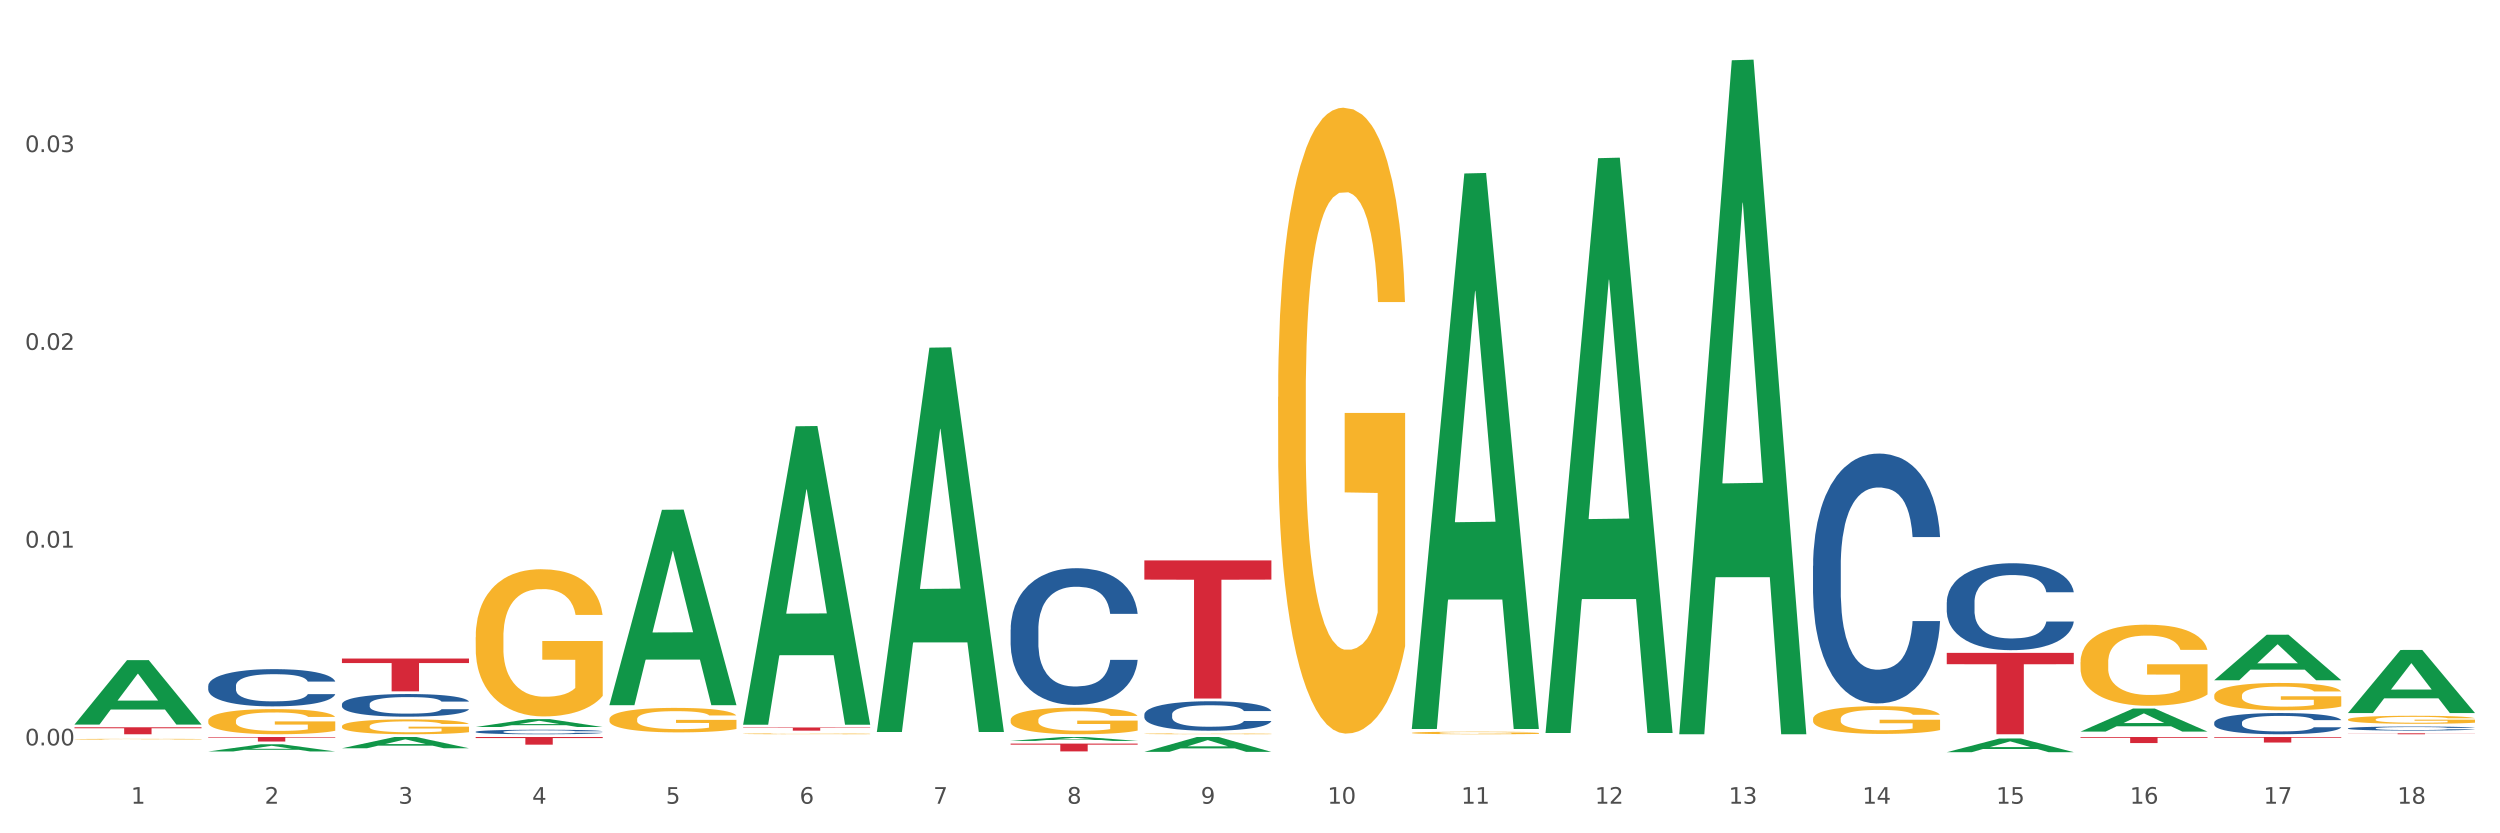 <?xml version="1.0" encoding="utf-8" standalone="no"?>
<!DOCTYPE svg PUBLIC "-//W3C//DTD SVG 1.1//EN"
  "http://www.w3.org/Graphics/SVG/1.1/DTD/svg11.dtd">
<svg xmlns:xlink="http://www.w3.org/1999/xlink" width="1080pt" height="360pt" viewBox="0 0 1080 360" xmlns="http://www.w3.org/2000/svg" version="1.1">
 <rect x="0" y="0" width="1080" height="360" fill="#333333" stroke="none"/>
 <defs>
  <style type="text/css">*{stroke-linejoin: round; stroke-linecap: butt}</style>
 </defs>
 <g id="figure_1">
  <g id="patch_1">
   <path d="M 0 360 
L 1080 360 
L 1080 0 
L 0 0 
z
" style="fill: #ffffff; stroke: #ffffff; stroke-linejoin: miter"/>
  </g>
  <g id="axes_1">
   <g id="matplotlib.axis_1">
    <g id="xtick_1">
     <g id="text_1">
      <!-- 1 -->
      <g style="fill: #4d4d4d" transform="translate(56.563 347.204) scale(0.096 -0.096)">
       <defs>
        <path id="DejaVuSans-31" d="M 794 531 
L 1825 531 
L 1825 4091 
L 703 3866 
L 703 4441 
L 1819 4666 
L 2450 4666 
L 2450 531 
L 3481 531 
L 3481 0 
L 794 0 
L 794 531 
z
" transform="scale(0.016)"/>
       </defs>
       <use xlink:href="#DejaVuSans-31"/>
      </g>
     </g>
    </g>
    <g id="xtick_2">
     <g id="text_2">
      <!-- 2 -->
      <g style="fill: #4d4d4d" transform="translate(114.336 347.204) scale(0.096 -0.096)">
       <defs>
        <path id="DejaVuSans-32" d="M 1228 531 
L 3431 531 
L 3431 0 
L 469 0 
L 469 531 
Q 828 903 1448 1529 
Q 2069 2156 2228 2338 
Q 2531 2678 2651 2914 
Q 2772 3150 2772 3378 
Q 2772 3750 2511 3984 
Q 2250 4219 1831 4219 
Q 1534 4219 1204 4116 
Q 875 4013 500 3803 
L 500 4441 
Q 881 4594 1212 4672 
Q 1544 4750 1819 4750 
Q 2544 4750 2975 4387 
Q 3406 4025 3406 3419 
Q 3406 3131 3298 2873 
Q 3191 2616 2906 2266 
Q 2828 2175 2409 1742 
Q 1991 1309 1228 531 
z
" transform="scale(0.016)"/>
       </defs>
       <use xlink:href="#DejaVuSans-32"/>
      </g>
     </g>
    </g>
    <g id="xtick_3">
     <g id="text_3">
      <!-- 3 -->
      <g style="fill: #4d4d4d" transform="translate(172.109 347.204) scale(0.096 -0.096)">
       <defs>
        <path id="DejaVuSans-33" d="M 2597 2516 
Q 3050 2419 3304 2112 
Q 3559 1806 3559 1356 
Q 3559 666 3084 287 
Q 2609 -91 1734 -91 
Q 1441 -91 1130 -33 
Q 819 25 488 141 
L 488 750 
Q 750 597 1062 519 
Q 1375 441 1716 441 
Q 2309 441 2620 675 
Q 2931 909 2931 1356 
Q 2931 1769 2642 2001 
Q 2353 2234 1838 2234 
L 1294 2234 
L 1294 2753 
L 1863 2753 
Q 2328 2753 2575 2939 
Q 2822 3125 2822 3475 
Q 2822 3834 2567 4026 
Q 2313 4219 1838 4219 
Q 1578 4219 1281 4162 
Q 984 4106 628 3988 
L 628 4550 
Q 988 4650 1302 4700 
Q 1616 4750 1894 4750 
Q 2613 4750 3031 4423 
Q 3450 4097 3450 3541 
Q 3450 3153 3228 2886 
Q 3006 2619 2597 2516 
z
" transform="scale(0.016)"/>
       </defs>
       <use xlink:href="#DejaVuSans-33"/>
      </g>
     </g>
    </g>
    <g id="xtick_4">
     <g id="text_4">
      <!-- 4 -->
      <g style="fill: #4d4d4d" transform="translate(229.882 347.204) scale(0.096 -0.096)">
       <defs>
        <path id="DejaVuSans-34" d="M 2419 4116 
L 825 1625 
L 2419 1625 
L 2419 4116 
z
M 2253 4666 
L 3047 4666 
L 3047 1625 
L 3713 1625 
L 3713 1100 
L 3047 1100 
L 3047 0 
L 2419 0 
L 2419 1100 
L 313 1100 
L 313 1709 
L 2253 4666 
z
" transform="scale(0.016)"/>
       </defs>
       <use xlink:href="#DejaVuSans-34"/>
      </g>
     </g>
    </g>
    <g id="xtick_5">
     <g id="text_5">
      <!-- 5 -->
      <g style="fill: #4d4d4d" transform="translate(287.655 347.204) scale(0.096 -0.096)">
       <defs>
        <path id="DejaVuSans-35" d="M 691 4666 
L 3169 4666 
L 3169 4134 
L 1269 4134 
L 1269 2991 
Q 1406 3038 1543 3061 
Q 1681 3084 1819 3084 
Q 2600 3084 3056 2656 
Q 3513 2228 3513 1497 
Q 3513 744 3044 326 
Q 2575 -91 1722 -91 
Q 1428 -91 1123 -41 
Q 819 9 494 109 
L 494 744 
Q 775 591 1075 516 
Q 1375 441 1709 441 
Q 2250 441 2565 725 
Q 2881 1009 2881 1497 
Q 2881 1984 2565 2268 
Q 2250 2553 1709 2553 
Q 1456 2553 1204 2497 
Q 953 2441 691 2322 
L 691 4666 
z
" transform="scale(0.016)"/>
       </defs>
       <use xlink:href="#DejaVuSans-35"/>
      </g>
     </g>
    </g>
    <g id="xtick_6">
     <g id="text_6">
      <!-- 6 -->
      <g style="fill: #4d4d4d" transform="translate(345.428 347.204) scale(0.096 -0.096)">
       <defs>
        <path id="DejaVuSans-36" d="M 2113 2584 
Q 1688 2584 1439 2293 
Q 1191 2003 1191 1497 
Q 1191 994 1439 701 
Q 1688 409 2113 409 
Q 2538 409 2786 701 
Q 3034 994 3034 1497 
Q 3034 2003 2786 2293 
Q 2538 2584 2113 2584 
z
M 3366 4563 
L 3366 3988 
Q 3128 4100 2886 4159 
Q 2644 4219 2406 4219 
Q 1781 4219 1451 3797 
Q 1122 3375 1075 2522 
Q 1259 2794 1537 2939 
Q 1816 3084 2150 3084 
Q 2853 3084 3261 2657 
Q 3669 2231 3669 1497 
Q 3669 778 3244 343 
Q 2819 -91 2113 -91 
Q 1303 -91 875 529 
Q 447 1150 447 2328 
Q 447 3434 972 4092 
Q 1497 4750 2381 4750 
Q 2619 4750 2861 4703 
Q 3103 4656 3366 4563 
z
" transform="scale(0.016)"/>
       </defs>
       <use xlink:href="#DejaVuSans-36"/>
      </g>
     </g>
    </g>
    <g id="xtick_7">
     <g id="text_7">
      <!-- 7 -->
      <g style="fill: #4d4d4d" transform="translate(403.201 347.204) scale(0.096 -0.096)">
       <defs>
        <path id="DejaVuSans-37" d="M 525 4666 
L 3525 4666 
L 3525 4397 
L 1831 0 
L 1172 0 
L 2766 4134 
L 525 4134 
L 525 4666 
z
" transform="scale(0.016)"/>
       </defs>
       <use xlink:href="#DejaVuSans-37"/>
      </g>
     </g>
    </g>
    <g id="xtick_8">
     <g id="text_8">
      <!-- 8 -->
      <g style="fill: #4d4d4d" transform="translate(460.974 347.204) scale(0.096 -0.096)">
       <defs>
        <path id="DejaVuSans-38" d="M 2034 2216 
Q 1584 2216 1326 1975 
Q 1069 1734 1069 1313 
Q 1069 891 1326 650 
Q 1584 409 2034 409 
Q 2484 409 2743 651 
Q 3003 894 3003 1313 
Q 3003 1734 2745 1975 
Q 2488 2216 2034 2216 
z
M 1403 2484 
Q 997 2584 770 2862 
Q 544 3141 544 3541 
Q 544 4100 942 4425 
Q 1341 4750 2034 4750 
Q 2731 4750 3128 4425 
Q 3525 4100 3525 3541 
Q 3525 3141 3298 2862 
Q 3072 2584 2669 2484 
Q 3125 2378 3379 2068 
Q 3634 1759 3634 1313 
Q 3634 634 3220 271 
Q 2806 -91 2034 -91 
Q 1263 -91 848 271 
Q 434 634 434 1313 
Q 434 1759 690 2068 
Q 947 2378 1403 2484 
z
M 1172 3481 
Q 1172 3119 1398 2916 
Q 1625 2713 2034 2713 
Q 2441 2713 2670 2916 
Q 2900 3119 2900 3481 
Q 2900 3844 2670 4047 
Q 2441 4250 2034 4250 
Q 1625 4250 1398 4047 
Q 1172 3844 1172 3481 
z
" transform="scale(0.016)"/>
       </defs>
       <use xlink:href="#DejaVuSans-38"/>
      </g>
     </g>
    </g>
    <g id="xtick_9">
     <g id="text_9">
      <!-- 9 -->
      <g style="fill: #4d4d4d" transform="translate(518.747 347.204) scale(0.096 -0.096)">
       <defs>
        <path id="DejaVuSans-39" d="M 703 97 
L 703 672 
Q 941 559 1184 500 
Q 1428 441 1663 441 
Q 2288 441 2617 861 
Q 2947 1281 2994 2138 
Q 2813 1869 2534 1725 
Q 2256 1581 1919 1581 
Q 1219 1581 811 2004 
Q 403 2428 403 3163 
Q 403 3881 828 4315 
Q 1253 4750 1959 4750 
Q 2769 4750 3195 4129 
Q 3622 3509 3622 2328 
Q 3622 1225 3098 567 
Q 2575 -91 1691 -91 
Q 1453 -91 1209 -44 
Q 966 3 703 97 
z
M 1959 2075 
Q 2384 2075 2632 2365 
Q 2881 2656 2881 3163 
Q 2881 3666 2632 3958 
Q 2384 4250 1959 4250 
Q 1534 4250 1286 3958 
Q 1038 3666 1038 3163 
Q 1038 2656 1286 2365 
Q 1534 2075 1959 2075 
z
" transform="scale(0.016)"/>
       </defs>
       <use xlink:href="#DejaVuSans-39"/>
      </g>
     </g>
    </g>
    <g id="xtick_10">
     <g id="text_10">
      <!-- 10 -->
      <g style="fill: #4d4d4d" transform="translate(573.466 347.204) scale(0.096 -0.096)">
       <defs>
        <path id="DejaVuSans-30" d="M 2034 4250 
Q 1547 4250 1301 3770 
Q 1056 3291 1056 2328 
Q 1056 1369 1301 889 
Q 1547 409 2034 409 
Q 2525 409 2770 889 
Q 3016 1369 3016 2328 
Q 3016 3291 2770 3770 
Q 2525 4250 2034 4250 
z
M 2034 4750 
Q 2819 4750 3233 4129 
Q 3647 3509 3647 2328 
Q 3647 1150 3233 529 
Q 2819 -91 2034 -91 
Q 1250 -91 836 529 
Q 422 1150 422 2328 
Q 422 3509 836 4129 
Q 1250 4750 2034 4750 
z
" transform="scale(0.016)"/>
       </defs>
       <use xlink:href="#DejaVuSans-31"/>
       <use xlink:href="#DejaVuSans-30" transform="translate(63.623 0)"/>
      </g>
     </g>
    </g>
    <g id="xtick_11">
     <g id="text_11">
      <!-- 11 -->
      <g style="fill: #4d4d4d" transform="translate(631.239 347.204) scale(0.096 -0.096)">
       <use xlink:href="#DejaVuSans-31"/>
       <use xlink:href="#DejaVuSans-31" transform="translate(63.623 0)"/>
      </g>
     </g>
    </g>
    <g id="xtick_12">
     <g id="text_12">
      <!-- 12 -->
      <g style="fill: #4d4d4d" transform="translate(689.012 347.204) scale(0.096 -0.096)">
       <use xlink:href="#DejaVuSans-31"/>
       <use xlink:href="#DejaVuSans-32" transform="translate(63.623 0)"/>
      </g>
     </g>
    </g>
    <g id="xtick_13">
     <g id="text_13">
      <!-- 13 -->
      <g style="fill: #4d4d4d" transform="translate(746.785 347.204) scale(0.096 -0.096)">
       <use xlink:href="#DejaVuSans-31"/>
       <use xlink:href="#DejaVuSans-33" transform="translate(63.623 0)"/>
      </g>
     </g>
    </g>
    <g id="xtick_14">
     <g id="text_14">
      <!-- 14 -->
      <g style="fill: #4d4d4d" transform="translate(804.558 347.204) scale(0.096 -0.096)">
       <use xlink:href="#DejaVuSans-31"/>
       <use xlink:href="#DejaVuSans-34" transform="translate(63.623 0)"/>
      </g>
     </g>
    </g>
    <g id="xtick_15">
     <g id="text_15">
      <!-- 15 -->
      <g style="fill: #4d4d4d" transform="translate(862.331 347.204) scale(0.096 -0.096)">
       <use xlink:href="#DejaVuSans-31"/>
       <use xlink:href="#DejaVuSans-35" transform="translate(63.623 0)"/>
      </g>
     </g>
    </g>
    <g id="xtick_16">
     <g id="text_16">
      <!-- 16 -->
      <g style="fill: #4d4d4d" transform="translate(920.104 347.204) scale(0.096 -0.096)">
       <use xlink:href="#DejaVuSans-31"/>
       <use xlink:href="#DejaVuSans-36" transform="translate(63.623 0)"/>
      </g>
     </g>
    </g>
    <g id="xtick_17">
     <g id="text_17">
      <!-- 17 -->
      <g style="fill: #4d4d4d" transform="translate(977.877 347.204) scale(0.096 -0.096)">
       <use xlink:href="#DejaVuSans-31"/>
       <use xlink:href="#DejaVuSans-37" transform="translate(63.623 0)"/>
      </g>
     </g>
    </g>
    <g id="xtick_18">
     <g id="text_18">
      <!-- 18 -->
      <g style="fill: #4d4d4d" transform="translate(1035.65 347.204) scale(0.096 -0.096)">
       <use xlink:href="#DejaVuSans-31"/>
       <use xlink:href="#DejaVuSans-38" transform="translate(63.623 0)"/>
      </g>
     </g>
    </g>
    <g id="xtick_19"/>
    <g id="xtick_20"/>
    <g id="xtick_21"/>
    <g id="xtick_22"/>
    <g id="xtick_23"/>
    <g id="xtick_24"/>
    <g id="xtick_25"/>
    <g id="xtick_26"/>
    <g id="xtick_27"/>
    <g id="xtick_28"/>
    <g id="xtick_29"/>
    <g id="xtick_30"/>
    <g id="xtick_31"/>
    <g id="xtick_32"/>
    <g id="xtick_33"/>
    <g id="xtick_34"/>
    <g id="xtick_35"/>
   </g>
   <g id="matplotlib.axis_2">
    <g id="ytick_1">
     <g id="text_19">
      <!-- 0.00 -->
      <g style="fill: #4d4d4d" transform="translate(10.8 322.021) scale(0.096 -0.096)">
       <defs>
        <path id="DejaVuSans-2e" d="M 684 794 
L 1344 794 
L 1344 0 
L 684 0 
L 684 794 
z
" transform="scale(0.016)"/>
       </defs>
       <use xlink:href="#DejaVuSans-30"/>
       <use xlink:href="#DejaVuSans-2e" transform="translate(63.623 0)"/>
       <use xlink:href="#DejaVuSans-30" transform="translate(95.41 0)"/>
       <use xlink:href="#DejaVuSans-30" transform="translate(159.033 0)"/>
      </g>
     </g>
    </g>
    <g id="ytick_2">
     <g id="text_20">
      <!-- 0.01 -->
      <g style="fill: #4d4d4d" transform="translate(10.8 236.579) scale(0.096 -0.096)">
       <use xlink:href="#DejaVuSans-30"/>
       <use xlink:href="#DejaVuSans-2e" transform="translate(63.623 0)"/>
       <use xlink:href="#DejaVuSans-30" transform="translate(95.41 0)"/>
       <use xlink:href="#DejaVuSans-31" transform="translate(159.033 0)"/>
      </g>
     </g>
    </g>
    <g id="ytick_3">
     <g id="text_21">
      <!-- 0.02 -->
      <g style="fill: #4d4d4d" transform="translate(10.8 151.137) scale(0.096 -0.096)">
       <use xlink:href="#DejaVuSans-30"/>
       <use xlink:href="#DejaVuSans-2e" transform="translate(63.623 0)"/>
       <use xlink:href="#DejaVuSans-30" transform="translate(95.41 0)"/>
       <use xlink:href="#DejaVuSans-32" transform="translate(159.033 0)"/>
      </g>
     </g>
    </g>
    <g id="ytick_4">
     <g id="text_22">
      <!-- 0.03 -->
      <g style="fill: #4d4d4d" transform="translate(10.8 65.695) scale(0.096 -0.096)">
       <use xlink:href="#DejaVuSans-30"/>
       <use xlink:href="#DejaVuSans-2e" transform="translate(63.623 0)"/>
       <use xlink:href="#DejaVuSans-30" transform="translate(95.41 0)"/>
       <use xlink:href="#DejaVuSans-33" transform="translate(159.033 0)"/>
      </g>
     </g>
    </g>
    <g id="ytick_5"/>
    <g id="ytick_6"/>
    <g id="ytick_7"/>
    <g id="ytick_8"/>
   </g>
   <g id="PolyCollection_1">
    <path d="M 783.224 310.608 
L 783.289 310.597 
L 783.289 310.202 
L 783.418 309.863 
L 784.066 309.041 
L 785.038 308.362 
L 785.751 308.001 
L 786.464 307.705 
L 787.306 307.409 
L 788.343 307.102 
L 790.222 306.653 
L 791.388 306.423 
L 792.814 306.182 
L 795.406 305.832 
L 797.285 305.635 
L 799.229 305.47 
L 802.404 305.273 
L 804.478 305.186 
L 806.681 305.12 
L 809.338 305.076 
L 811.346 305.065 
L 815.753 305.098 
L 819.511 305.197 
L 821.325 305.273 
L 823.658 305.405 
L 824.889 305.492 
L 826.898 305.668 
L 828.971 305.898 
L 830.397 306.095 
L 832.535 306.467 
L 834.155 306.84 
L 835.646 307.3 
L 836.423 307.617 
L 837.007 307.913 
L 837.525 308.253 
L 838.043 308.789 
L 826.38 308.789 
L 825.926 308.406 
L 825.213 308.044 
L 824.176 307.694 
L 823.269 307.475 
L 821.714 307.201 
L 820.288 307.026 
L 818.798 306.894 
L 816.984 306.785 
L 815.558 306.73 
L 813.549 306.686 
L 809.597 306.697 
L 806.94 306.785 
L 805.126 306.894 
L 803.959 306.993 
L 802.922 307.102 
L 801.756 307.256 
L 800.395 307.486 
L 799.423 307.694 
L 798.451 307.957 
L 797.674 308.22 
L 796.961 308.526 
L 796.378 308.855 
L 795.924 309.195 
L 795.535 309.611 
L 795.211 310.301 
L 795.211 311.802 
L 795.341 312.141 
L 795.665 312.59 
L 796.054 312.93 
L 796.702 313.335 
L 797.285 313.609 
L 798.387 314.003 
L 799.618 314.332 
L 800.59 314.54 
L 801.562 314.715 
L 803.246 314.956 
L 805.126 315.153 
L 806.746 315.274 
L 808.949 315.383 
L 810.439 315.427 
L 811.735 315.449 
L 814.91 315.449 
L 817.178 315.416 
L 819.705 315.339 
L 821.649 315.241 
L 823.269 315.12 
L 825.084 314.923 
L 826.25 314.737 
L 826.25 312.448 
L 811.994 312.437 
L 811.994 310.914 
L 838.108 310.914 
L 838.108 315.383 
L 837.007 315.613 
L 835.775 315.821 
L 834.479 316.008 
L 832.535 316.238 
L 830.203 316.457 
L 828.129 316.61 
L 825.926 316.742 
L 823.334 316.862 
L 819.964 316.972 
L 817.891 317.015 
L 815.299 317.048 
L 812.253 317.059 
L 809.597 317.037 
L 807.005 316.982 
L 804.283 316.884 
L 801.627 316.742 
L 799.618 316.599 
L 797.609 316.424 
L 795.471 316.194 
L 793.786 315.975 
L 792.49 315.778 
L 791.064 315.526 
L 789.509 315.197 
L 788.343 314.901 
L 787.306 314.595 
L 786.204 314.2 
L 785.427 313.861 
L 784.649 313.434 
L 784.196 313.116 
L 783.677 312.623 
L 783.289 311.933 
L 783.224 310.608 
z
" clip-path="url(#pe199c0c016)" style="fill: #f7b32b"/>
    <path d="M 898.77 286.057 
L 898.835 286.025 
L 898.835 284.872 
L 898.964 283.88 
L 899.612 281.479 
L 900.584 279.494 
L 901.297 278.437 
L 902.01 277.573 
L 902.852 276.708 
L 903.889 275.812 
L 905.768 274.499 
L 906.934 273.827 
L 908.36 273.122 
L 910.952 272.098 
L 912.831 271.522 
L 914.775 271.041 
L 917.95 270.465 
L 920.024 270.209 
L 922.227 270.017 
L 924.884 269.889 
L 926.892 269.857 
L 931.299 269.953 
L 935.057 270.241 
L 936.871 270.465 
L 939.204 270.849 
L 940.435 271.105 
L 942.444 271.618 
L 944.517 272.29 
L 945.943 272.866 
L 948.081 273.955 
L 949.701 275.043 
L 951.192 276.388 
L 951.969 277.316 
L 952.552 278.181 
L 953.071 279.173 
L 953.589 280.742 
L 941.926 280.742 
L 941.472 279.622 
L 940.759 278.565 
L 939.722 277.541 
L 938.815 276.9 
L 937.26 276.1 
L 935.834 275.588 
L 934.344 275.203 
L 932.53 274.883 
L 931.104 274.723 
L 929.095 274.595 
L 925.143 274.627 
L 922.486 274.883 
L 920.672 275.203 
L 919.505 275.492 
L 918.468 275.812 
L 917.302 276.26 
L 915.941 276.932 
L 914.969 277.541 
L 913.997 278.309 
L 913.22 279.077 
L 912.507 279.974 
L 911.924 280.934 
L 911.47 281.927 
L 911.081 283.143 
L 910.757 285.16 
L 910.757 289.547 
L 910.887 290.539 
L 911.211 291.852 
L 911.6 292.844 
L 912.248 294.029 
L 912.831 294.829 
L 913.933 295.982 
L 915.164 296.942 
L 916.136 297.551 
L 917.108 298.063 
L 918.792 298.767 
L 920.672 299.344 
L 922.292 299.696 
L 924.495 300.016 
L 925.985 300.144 
L 927.281 300.208 
L 930.456 300.208 
L 932.724 300.112 
L 935.251 299.888 
L 937.195 299.6 
L 938.815 299.248 
L 940.63 298.671 
L 941.796 298.127 
L 941.796 291.436 
L 927.54 291.404 
L 927.54 286.953 
L 953.654 286.953 
L 953.654 300.016 
L 952.552 300.688 
L 951.321 301.297 
L 950.025 301.841 
L 948.081 302.513 
L 945.749 303.154 
L 943.675 303.602 
L 941.472 303.986 
L 938.88 304.338 
L 935.51 304.658 
L 933.437 304.786 
L 930.845 304.882 
L 927.799 304.914 
L 925.143 304.85 
L 922.551 304.69 
L 919.829 304.402 
L 917.172 303.986 
L 915.164 303.57 
L 913.155 303.057 
L 911.017 302.385 
L 909.332 301.745 
L 908.036 301.169 
L 906.61 300.432 
L 905.055 299.472 
L 903.889 298.607 
L 902.852 297.711 
L 901.75 296.558 
L 900.973 295.566 
L 900.195 294.317 
L 899.742 293.389 
L 899.223 291.948 
L 898.835 289.931 
L 898.77 286.057 
z
" clip-path="url(#pe199c0c016)" style="fill: #f7b32b"/>
    <path d="M 956.543 300.498 
L 956.607 300.487 
L 956.607 300.098 
L 956.737 299.764 
L 957.385 298.954 
L 958.357 298.285 
L 959.07 297.929 
L 959.783 297.638 
L 960.625 297.346 
L 961.662 297.044 
L 963.541 296.602 
L 964.707 296.375 
L 966.133 296.138 
L 968.725 295.792 
L 970.604 295.598 
L 972.548 295.436 
L 975.723 295.242 
L 977.797 295.155 
L 980 295.091 
L 982.656 295.047 
L 984.665 295.037 
L 989.072 295.069 
L 992.83 295.166 
L 994.644 295.242 
L 996.977 295.371 
L 998.208 295.458 
L 1000.217 295.63 
L 1002.29 295.857 
L 1003.716 296.051 
L 1005.854 296.418 
L 1007.474 296.785 
L 1008.965 297.238 
L 1009.742 297.551 
L 1010.325 297.843 
L 1010.844 298.177 
L 1011.362 298.706 
L 999.698 298.706 
L 999.245 298.328 
L 998.532 297.972 
L 997.495 297.627 
L 996.588 297.411 
L 995.033 297.141 
L 993.607 296.969 
L 992.117 296.839 
L 990.303 296.731 
L 988.877 296.677 
L 986.868 296.634 
L 982.916 296.645 
L 980.259 296.731 
L 978.445 296.839 
L 977.278 296.936 
L 976.241 297.044 
L 975.075 297.195 
L 973.714 297.422 
L 972.742 297.627 
L 971.77 297.886 
L 970.993 298.145 
L 970.28 298.447 
L 969.697 298.771 
L 969.243 299.106 
L 968.854 299.516 
L 968.53 300.196 
L 968.53 301.674 
L 968.66 302.009 
L 968.984 302.451 
L 969.373 302.786 
L 970.021 303.185 
L 970.604 303.455 
L 971.706 303.844 
L 972.937 304.167 
L 973.909 304.372 
L 974.881 304.545 
L 976.565 304.782 
L 978.445 304.977 
L 980.065 305.095 
L 982.268 305.203 
L 983.758 305.247 
L 985.054 305.268 
L 988.229 305.268 
L 990.497 305.236 
L 993.024 305.16 
L 994.968 305.063 
L 996.588 304.944 
L 998.403 304.75 
L 999.569 304.567 
L 999.569 302.311 
L 985.313 302.3 
L 985.313 300.8 
L 1011.427 300.8 
L 1011.427 305.203 
L 1010.325 305.43 
L 1009.094 305.635 
L 1007.798 305.819 
L 1005.854 306.045 
L 1003.522 306.261 
L 1001.448 306.412 
L 999.245 306.542 
L 996.653 306.66 
L 993.283 306.768 
L 991.21 306.812 
L 988.618 306.844 
L 985.572 306.855 
L 982.916 306.833 
L 980.324 306.779 
L 977.602 306.682 
L 974.945 306.542 
L 972.937 306.401 
L 970.928 306.229 
L 968.79 306.002 
L 967.105 305.786 
L 965.809 305.592 
L 964.383 305.344 
L 962.828 305.02 
L 961.662 304.729 
L 960.625 304.426 
L 959.523 304.038 
L 958.746 303.703 
L 957.968 303.282 
L 957.515 302.969 
L 956.996 302.484 
L 956.607 301.804 
L 956.543 300.498 
z
" clip-path="url(#pe199c0c016)" style="fill: #f7b32b"/>
    <path d="M 1014.316 310.815 
L 1014.38 310.812 
L 1014.38 310.698 
L 1014.51 310.599 
L 1015.158 310.361 
L 1016.13 310.164 
L 1016.843 310.059 
L 1017.556 309.974 
L 1018.398 309.888 
L 1019.435 309.799 
L 1021.314 309.669 
L 1022.48 309.602 
L 1023.906 309.532 
L 1026.498 309.431 
L 1028.377 309.373 
L 1030.321 309.326 
L 1033.496 309.269 
L 1035.57 309.243 
L 1037.773 309.224 
L 1040.429 309.212 
L 1042.438 309.208 
L 1046.845 309.218 
L 1050.603 309.246 
L 1052.417 309.269 
L 1054.75 309.307 
L 1055.981 309.332 
L 1057.99 309.383 
L 1060.063 309.45 
L 1061.489 309.507 
L 1063.627 309.615 
L 1065.247 309.723 
L 1066.738 309.856 
L 1067.515 309.948 
L 1068.098 310.034 
L 1068.617 310.132 
L 1069.135 310.288 
L 1057.471 310.288 
L 1057.018 310.177 
L 1056.305 310.072 
L 1055.268 309.97 
L 1054.361 309.907 
L 1052.806 309.828 
L 1051.38 309.777 
L 1049.89 309.739 
L 1048.076 309.707 
L 1046.65 309.691 
L 1044.641 309.678 
L 1040.689 309.681 
L 1038.032 309.707 
L 1036.218 309.739 
L 1035.051 309.767 
L 1034.014 309.799 
L 1032.848 309.843 
L 1031.487 309.91 
L 1030.515 309.97 
L 1029.543 310.047 
L 1028.766 310.123 
L 1028.053 310.212 
L 1027.47 310.307 
L 1027.016 310.405 
L 1026.627 310.526 
L 1026.303 310.726 
L 1026.303 311.161 
L 1026.433 311.26 
L 1026.757 311.39 
L 1027.146 311.488 
L 1027.794 311.606 
L 1028.377 311.685 
L 1029.479 311.799 
L 1030.71 311.895 
L 1031.682 311.955 
L 1032.654 312.006 
L 1034.338 312.076 
L 1036.218 312.133 
L 1037.838 312.168 
L 1040.041 312.2 
L 1041.531 312.212 
L 1042.827 312.219 
L 1046.002 312.219 
L 1048.27 312.209 
L 1050.797 312.187 
L 1052.741 312.158 
L 1054.361 312.123 
L 1056.176 312.066 
L 1057.342 312.012 
L 1057.342 311.349 
L 1043.086 311.345 
L 1043.086 310.904 
L 1069.2 310.904 
L 1069.2 312.2 
L 1068.098 312.266 
L 1066.867 312.327 
L 1065.571 312.38 
L 1063.627 312.447 
L 1061.295 312.511 
L 1059.221 312.555 
L 1057.018 312.593 
L 1054.426 312.628 
L 1051.056 312.66 
L 1048.983 312.673 
L 1046.391 312.682 
L 1043.345 312.685 
L 1040.689 312.679 
L 1038.097 312.663 
L 1035.375 312.635 
L 1032.718 312.593 
L 1030.71 312.552 
L 1028.701 312.501 
L 1026.563 312.434 
L 1024.878 312.371 
L 1023.582 312.314 
L 1022.156 312.241 
L 1020.601 312.146 
L 1019.435 312.06 
L 1018.398 311.971 
L 1017.296 311.857 
L 1016.519 311.758 
L 1015.741 311.634 
L 1015.288 311.542 
L 1014.769 311.399 
L 1014.38 311.199 
L 1014.316 310.815 
z
" clip-path="url(#pe199c0c016)" style="fill: #f7b32b"/>
    <path d="M 89.948 296.296 
L 90.013 296.282 
L 90.013 295.87 
L 90.207 295.312 
L 90.921 294.283 
L 91.829 293.505 
L 93.386 292.594 
L 94.23 292.212 
L 95.333 291.785 
L 97.603 291.095 
L 100.198 290.507 
L 102.015 290.184 
L 103.377 289.978 
L 106.426 289.611 
L 108.178 289.449 
L 109.994 289.317 
L 111.551 289.229 
L 114.146 289.126 
L 116.222 289.082 
L 118.623 289.067 
L 120.634 289.082 
L 123.294 289.141 
L 127.186 289.317 
L 128.678 289.42 
L 130.69 289.596 
L 132.766 289.831 
L 134.452 290.066 
L 136.399 290.404 
L 138.41 290.845 
L 140.356 291.403 
L 141.718 291.918 
L 142.821 292.461 
L 143.794 293.123 
L 144.508 293.843 
L 144.832 294.445 
L 132.96 294.445 
L 132.636 293.901 
L 131.987 293.314 
L 131.338 292.917 
L 130.625 292.594 
L 129.522 292.226 
L 128.549 291.991 
L 126.927 291.712 
L 125.435 291.536 
L 124.202 291.433 
L 122.71 291.345 
L 119.531 291.257 
L 117.26 291.257 
L 115.833 291.286 
L 114.082 291.359 
L 112.589 291.462 
L 110.838 291.639 
L 109.475 291.83 
L 108.113 292.079 
L 107.335 292.256 
L 106.167 292.579 
L 105.388 292.843 
L 104.35 293.299 
L 103.766 293.622 
L 102.728 294.46 
L 102.274 295.077 
L 102.08 295.503 
L 101.95 295.973 
L 101.95 298.265 
L 102.339 299.294 
L 102.663 299.735 
L 103.183 300.234 
L 104.156 300.881 
L 105.583 301.512 
L 107.075 301.968 
L 108.308 302.247 
L 109.475 302.453 
L 110.643 302.614 
L 112.07 302.761 
L 113.238 302.849 
L 114.99 302.938 
L 117.066 302.982 
L 118.688 302.982 
L 121.996 302.908 
L 123.488 302.835 
L 124.916 302.732 
L 126.473 302.57 
L 127.705 302.394 
L 128.419 302.262 
L 129.587 301.983 
L 130.495 301.689 
L 131.273 301.351 
L 131.792 301.057 
L 132.376 300.616 
L 132.83 300.117 
L 132.96 299.852 
L 144.832 299.852 
L 144.573 300.381 
L 144.119 300.895 
L 143.21 301.586 
L 142.497 301.983 
L 141.394 302.467 
L 140.226 302.879 
L 138.604 303.334 
L 137.112 303.672 
L 135.555 303.966 
L 133.868 304.231 
L 130.819 304.598 
L 129.716 304.701 
L 127.381 304.877 
L 125.564 304.98 
L 122.905 305.083 
L 120.18 305.142 
L 117.325 305.156 
L 114.795 305.127 
L 112.006 305.039 
L 110.254 304.951 
L 108.308 304.818 
L 106.037 304.613 
L 103.896 304.363 
L 101.885 304.069 
L 100.004 303.731 
L 98.252 303.349 
L 95.981 302.717 
L 94.295 302.1 
L 93.062 301.527 
L 92.219 301.042 
L 91.375 300.425 
L 90.921 299.999 
L 90.207 298.97 
L 89.948 298.015 
L 89.948 296.296 
z
" clip-path="url(#pe199c0c016)" style="fill: #255c99"/>
    <path d="M 436.586 272 
L 436.651 271.946 
L 436.651 270.436 
L 436.845 268.385 
L 437.559 264.609 
L 438.467 261.75 
L 440.024 258.405 
L 440.868 257.002 
L 441.97 255.437 
L 444.241 252.902 
L 446.836 250.744 
L 448.653 249.557 
L 450.015 248.801 
L 453.064 247.453 
L 454.816 246.859 
L 456.632 246.374 
L 458.189 246.05 
L 460.784 245.672 
L 462.86 245.51 
L 465.261 245.456 
L 467.272 245.51 
L 469.932 245.726 
L 473.824 246.374 
L 475.316 246.751 
L 477.327 247.399 
L 479.403 248.262 
L 481.09 249.125 
L 483.036 250.366 
L 485.048 251.984 
L 486.994 254.035 
L 488.356 255.923 
L 489.459 257.919 
L 490.432 260.347 
L 491.146 262.99 
L 491.47 265.202 
L 479.598 265.202 
L 479.274 263.206 
L 478.625 261.048 
L 477.976 259.591 
L 477.263 258.405 
L 476.16 257.056 
L 475.187 256.193 
L 473.565 255.168 
L 472.073 254.52 
L 470.84 254.142 
L 469.348 253.819 
L 466.169 253.495 
L 463.898 253.495 
L 462.471 253.603 
L 460.719 253.873 
L 459.227 254.25 
L 457.476 254.898 
L 456.113 255.599 
L 454.751 256.516 
L 453.972 257.164 
L 452.805 258.351 
L 452.026 259.322 
L 450.988 260.994 
L 450.404 262.181 
L 449.366 265.256 
L 448.912 267.522 
L 448.718 269.087 
L 448.588 270.813 
L 448.588 279.229 
L 448.977 283.006 
L 449.301 284.625 
L 449.82 286.459 
L 450.794 288.833 
L 452.221 291.153 
L 453.713 292.825 
L 454.946 293.85 
L 456.113 294.605 
L 457.281 295.199 
L 458.708 295.738 
L 459.876 296.062 
L 461.628 296.386 
L 463.704 296.548 
L 465.326 296.548 
L 468.634 296.278 
L 470.126 296.008 
L 471.554 295.63 
L 473.111 295.037 
L 474.343 294.39 
L 475.057 293.904 
L 476.225 292.879 
L 477.133 291.8 
L 477.911 290.559 
L 478.43 289.48 
L 479.014 287.862 
L 479.468 286.027 
L 479.598 285.056 
L 491.47 285.056 
L 491.211 286.998 
L 490.757 288.887 
L 489.848 291.422 
L 489.135 292.879 
L 488.032 294.659 
L 486.864 296.17 
L 485.242 297.842 
L 483.75 299.083 
L 482.193 300.162 
L 480.506 301.133 
L 477.457 302.482 
L 476.354 302.86 
L 474.019 303.507 
L 472.202 303.885 
L 469.542 304.263 
L 466.818 304.478 
L 463.963 304.532 
L 461.433 304.424 
L 458.643 304.101 
L 456.892 303.777 
L 454.946 303.291 
L 452.675 302.536 
L 450.534 301.619 
L 448.523 300.54 
L 446.642 299.299 
L 444.89 297.896 
L 442.619 295.577 
L 440.932 293.311 
L 439.7 291.207 
L 438.856 289.426 
L 438.013 287.16 
L 437.559 285.596 
L 436.845 281.819 
L 436.586 278.312 
L 436.586 272 
z
" clip-path="url(#pe199c0c016)" style="fill: #255c99"/>
    <path d="M 89.948 311.353 
L 90.013 311.343 
L 90.013 310.985 
L 90.142 310.677 
L 90.79 309.932 
L 91.762 309.317 
L 92.475 308.989 
L 93.188 308.721 
L 94.03 308.452 
L 95.067 308.174 
L 96.946 307.767 
L 98.113 307.558 
L 99.538 307.34 
L 102.13 307.022 
L 104.009 306.843 
L 105.953 306.694 
L 109.128 306.516 
L 111.202 306.436 
L 113.405 306.376 
L 116.062 306.337 
L 118.071 306.327 
L 122.477 306.357 
L 126.235 306.446 
L 128.049 306.516 
L 130.382 306.635 
L 131.613 306.714 
L 133.622 306.873 
L 135.696 307.082 
L 137.121 307.26 
L 139.26 307.598 
L 140.88 307.936 
L 142.37 308.353 
L 143.148 308.641 
L 143.731 308.909 
L 144.249 309.217 
L 144.768 309.704 
L 133.104 309.704 
L 132.65 309.356 
L 131.937 309.029 
L 130.901 308.711 
L 129.993 308.512 
L 128.438 308.264 
L 127.013 308.105 
L 125.522 307.986 
L 123.708 307.886 
L 122.282 307.837 
L 120.274 307.797 
L 116.321 307.807 
L 113.664 307.886 
L 111.85 307.986 
L 110.684 308.075 
L 109.647 308.174 
L 108.48 308.313 
L 107.12 308.522 
L 106.148 308.711 
L 105.176 308.949 
L 104.398 309.187 
L 103.685 309.466 
L 103.102 309.764 
L 102.648 310.071 
L 102.26 310.449 
L 101.936 311.075 
L 101.936 312.435 
L 102.065 312.743 
L 102.389 313.151 
L 102.778 313.459 
L 103.426 313.826 
L 104.009 314.074 
L 105.111 314.432 
L 106.342 314.73 
L 107.314 314.919 
L 108.286 315.078 
L 109.971 315.296 
L 111.85 315.475 
L 113.47 315.584 
L 115.673 315.683 
L 117.163 315.723 
L 118.459 315.743 
L 121.634 315.743 
L 123.902 315.713 
L 126.43 315.644 
L 128.373 315.554 
L 129.993 315.445 
L 131.808 315.266 
L 132.974 315.097 
L 132.974 313.021 
L 118.719 313.012 
L 118.719 311.631 
L 144.832 311.631 
L 144.832 315.683 
L 143.731 315.892 
L 142.5 316.081 
L 141.204 316.25 
L 139.26 316.458 
L 136.927 316.657 
L 134.853 316.796 
L 132.65 316.915 
L 130.058 317.024 
L 126.689 317.124 
L 124.615 317.163 
L 122.023 317.193 
L 118.978 317.203 
L 116.321 317.183 
L 113.729 317.134 
L 111.007 317.044 
L 108.351 316.915 
L 106.342 316.786 
L 104.333 316.627 
L 102.195 316.418 
L 100.51 316.22 
L 99.214 316.041 
L 97.789 315.813 
L 96.233 315.515 
L 95.067 315.246 
L 94.03 314.968 
L 92.929 314.611 
L 92.151 314.303 
L 91.374 313.915 
L 90.92 313.627 
L 90.402 313.18 
L 90.013 312.555 
L 89.948 311.353 
z
" clip-path="url(#pe199c0c016)" style="fill: #f7b32b"/>
    <path d="M 32.175 319.335 
L 32.24 319.334 
L 32.24 319.323 
L 32.369 319.313 
L 33.017 319.289 
L 33.989 319.269 
L 34.702 319.258 
L 35.415 319.249 
L 36.257 319.241 
L 37.294 319.232 
L 39.173 319.219 
L 40.34 319.212 
L 41.765 319.205 
L 44.357 319.194 
L 46.236 319.189 
L 48.18 319.184 
L 51.355 319.178 
L 53.429 319.175 
L 55.632 319.174 
L 58.289 319.172 
L 60.298 319.172 
L 64.704 319.173 
L 68.462 319.176 
L 70.277 319.178 
L 72.609 319.182 
L 73.84 319.184 
L 75.849 319.19 
L 77.923 319.196 
L 79.348 319.202 
L 81.487 319.213 
L 83.107 319.224 
L 84.597 319.238 
L 85.375 319.247 
L 85.958 319.256 
L 86.476 319.266 
L 86.995 319.281 
L 75.331 319.281 
L 74.877 319.27 
L 74.164 319.259 
L 73.128 319.249 
L 72.22 319.243 
L 70.665 319.235 
L 69.24 319.23 
L 67.749 319.226 
L 65.935 319.222 
L 64.509 319.221 
L 62.501 319.22 
L 58.548 319.22 
L 55.891 319.222 
L 54.077 319.226 
L 52.911 319.229 
L 51.874 319.232 
L 50.707 319.236 
L 49.347 319.243 
L 48.375 319.249 
L 47.403 319.257 
L 46.625 319.265 
L 45.912 319.274 
L 45.329 319.283 
L 44.876 319.293 
L 44.487 319.305 
L 44.163 319.326 
L 44.163 319.37 
L 44.292 319.38 
L 44.616 319.393 
L 45.005 319.403 
L 45.653 319.415 
L 46.236 319.423 
L 47.338 319.435 
L 48.569 319.444 
L 49.541 319.45 
L 50.513 319.455 
L 52.198 319.463 
L 54.077 319.468 
L 55.697 319.472 
L 57.9 319.475 
L 59.39 319.476 
L 60.686 319.477 
L 63.861 319.477 
L 66.129 319.476 
L 68.657 319.474 
L 70.601 319.471 
L 72.22 319.467 
L 74.035 319.462 
L 75.201 319.456 
L 75.201 319.389 
L 60.946 319.389 
L 60.946 319.344 
L 87.059 319.344 
L 87.059 319.475 
L 85.958 319.482 
L 84.727 319.488 
L 83.431 319.493 
L 81.487 319.5 
L 79.154 319.507 
L 77.08 319.511 
L 74.877 319.515 
L 72.285 319.519 
L 68.916 319.522 
L 66.842 319.523 
L 64.25 319.524 
L 61.205 319.524 
L 58.548 319.524 
L 55.956 319.522 
L 53.235 319.519 
L 50.578 319.515 
L 48.569 319.511 
L 46.56 319.506 
L 44.422 319.499 
L 42.737 319.492 
L 41.441 319.487 
L 40.016 319.479 
L 38.46 319.47 
L 37.294 319.461 
L 36.257 319.452 
L 35.156 319.44 
L 34.378 319.43 
L 33.601 319.418 
L 33.147 319.408 
L 32.629 319.394 
L 32.24 319.374 
L 32.175 319.335 
z
" clip-path="url(#pe199c0c016)" style="fill: #f7b32b"/>
    <path d="M 1014.316 314.645 
L 1014.381 314.643 
L 1014.381 314.598 
L 1014.575 314.537 
L 1015.289 314.425 
L 1016.197 314.34 
L 1017.754 314.241 
L 1018.597 314.199 
L 1019.7 314.152 
L 1021.971 314.077 
L 1024.566 314.013 
L 1026.382 313.978 
L 1027.745 313.955 
L 1030.794 313.915 
L 1032.546 313.897 
L 1034.362 313.883 
L 1035.919 313.873 
L 1038.514 313.862 
L 1040.59 313.857 
L 1042.99 313.856 
L 1045.002 313.857 
L 1047.661 313.864 
L 1051.554 313.883 
L 1053.046 313.894 
L 1055.057 313.914 
L 1057.133 313.939 
L 1058.82 313.965 
L 1060.766 314.002 
L 1062.777 314.05 
L 1064.724 314.111 
L 1066.086 314.167 
L 1067.189 314.226 
L 1068.162 314.298 
L 1068.876 314.377 
L 1069.2 314.443 
L 1057.328 314.443 
L 1057.003 314.383 
L 1056.355 314.319 
L 1055.706 314.276 
L 1054.992 314.241 
L 1053.889 314.201 
L 1052.916 314.175 
L 1051.294 314.144 
L 1049.802 314.125 
L 1048.57 314.114 
L 1047.078 314.104 
L 1043.899 314.095 
L 1041.628 314.095 
L 1040.201 314.098 
L 1038.449 314.106 
L 1036.957 314.117 
L 1035.205 314.136 
L 1033.843 314.157 
L 1032.481 314.184 
L 1031.702 314.204 
L 1030.534 314.239 
L 1029.756 314.268 
L 1028.718 314.318 
L 1028.134 314.353 
L 1027.096 314.444 
L 1026.642 314.512 
L 1026.447 314.558 
L 1026.318 314.609 
L 1026.318 314.86 
L 1026.707 314.972 
L 1027.031 315.02 
L 1027.55 315.074 
L 1028.523 315.145 
L 1029.951 315.214 
L 1031.443 315.264 
L 1032.675 315.294 
L 1033.843 315.316 
L 1035.011 315.334 
L 1036.438 315.35 
L 1037.606 315.36 
L 1039.357 315.369 
L 1041.433 315.374 
L 1043.055 315.374 
L 1046.364 315.366 
L 1047.856 315.358 
L 1049.283 315.347 
L 1050.84 315.329 
L 1052.073 315.31 
L 1052.787 315.296 
L 1053.954 315.265 
L 1054.863 315.233 
L 1055.641 315.196 
L 1056.16 315.164 
L 1056.744 315.116 
L 1057.198 315.062 
L 1057.328 315.033 
L 1069.2 315.033 
L 1068.94 315.09 
L 1068.486 315.147 
L 1067.578 315.222 
L 1066.864 315.265 
L 1065.762 315.318 
L 1064.594 315.363 
L 1062.972 315.413 
L 1061.48 315.45 
L 1059.923 315.482 
L 1058.236 315.511 
L 1055.187 315.551 
L 1054.084 315.562 
L 1051.749 315.581 
L 1049.932 315.592 
L 1047.272 315.604 
L 1044.547 315.61 
L 1041.693 315.612 
L 1039.163 315.608 
L 1036.373 315.599 
L 1034.622 315.589 
L 1032.675 315.575 
L 1030.405 315.552 
L 1028.264 315.525 
L 1026.253 315.493 
L 1024.371 315.456 
L 1022.62 315.414 
L 1020.349 315.345 
L 1018.662 315.278 
L 1017.43 315.215 
L 1016.586 315.163 
L 1015.743 315.095 
L 1015.289 315.049 
L 1014.575 314.936 
L 1014.316 314.832 
L 1014.316 314.645 
z
" clip-path="url(#pe199c0c016)" style="fill: #255c99"/>
    <path d="M 956.543 312.149 
L 956.608 312.141 
L 956.608 311.906 
L 956.802 311.587 
L 957.516 311.001 
L 958.424 310.556 
L 959.981 310.037 
L 960.824 309.819 
L 961.927 309.576 
L 964.198 309.182 
L 966.793 308.847 
L 968.609 308.662 
L 969.972 308.545 
L 973.021 308.335 
L 974.773 308.243 
L 976.589 308.168 
L 978.146 308.117 
L 980.741 308.059 
L 982.817 308.034 
L 985.217 308.025 
L 987.229 308.034 
L 989.888 308.067 
L 993.781 308.168 
L 995.273 308.226 
L 997.284 308.327 
L 999.36 308.461 
L 1001.047 308.595 
L 1002.993 308.788 
L 1005.004 309.039 
L 1006.951 309.358 
L 1008.313 309.651 
L 1009.416 309.961 
L 1010.389 310.339 
L 1011.103 310.749 
L 1011.427 311.093 
L 999.555 311.093 
L 999.231 310.783 
L 998.582 310.447 
L 997.933 310.221 
L 997.219 310.037 
L 996.116 309.827 
L 995.143 309.693 
L 993.521 309.534 
L 992.029 309.433 
L 990.797 309.375 
L 989.305 309.324 
L 986.126 309.274 
L 983.855 309.274 
L 982.428 309.291 
L 980.676 309.333 
L 979.184 309.391 
L 977.432 309.492 
L 976.07 309.601 
L 974.708 309.743 
L 973.929 309.844 
L 972.761 310.028 
L 971.983 310.179 
L 970.945 310.439 
L 970.361 310.623 
L 969.323 311.101 
L 968.869 311.453 
L 968.674 311.696 
L 968.545 311.965 
L 968.545 313.272 
L 968.934 313.859 
L 969.258 314.11 
L 969.777 314.395 
L 970.75 314.764 
L 972.178 315.125 
L 973.67 315.384 
L 974.902 315.544 
L 976.07 315.661 
L 977.238 315.753 
L 978.665 315.837 
L 979.833 315.887 
L 981.584 315.938 
L 983.66 315.963 
L 985.282 315.963 
L 988.591 315.921 
L 990.083 315.879 
L 991.51 315.82 
L 993.067 315.728 
L 994.3 315.627 
L 995.014 315.552 
L 996.181 315.393 
L 997.09 315.225 
L 997.868 315.032 
L 998.387 314.865 
L 998.971 314.613 
L 999.425 314.328 
L 999.555 314.177 
L 1011.427 314.177 
L 1011.168 314.479 
L 1010.713 314.772 
L 1009.805 315.166 
L 1009.092 315.393 
L 1007.989 315.669 
L 1006.821 315.904 
L 1005.199 316.164 
L 1003.707 316.357 
L 1002.15 316.524 
L 1000.463 316.675 
L 997.414 316.885 
L 996.311 316.943 
L 993.976 317.044 
L 992.159 317.103 
L 989.499 317.161 
L 986.774 317.195 
L 983.92 317.203 
L 981.39 317.186 
L 978.6 317.136 
L 976.849 317.086 
L 974.902 317.01 
L 972.632 316.893 
L 970.491 316.751 
L 968.48 316.583 
L 966.598 316.39 
L 964.847 316.172 
L 962.576 315.812 
L 960.889 315.46 
L 959.657 315.133 
L 958.813 314.856 
L 957.97 314.504 
L 957.516 314.261 
L 956.802 313.674 
L 956.543 313.13 
L 956.543 312.149 
z
" clip-path="url(#pe199c0c016)" style="fill: #255c99"/>
    <path d="M 840.997 260.195 
L 841.062 260.161 
L 841.062 259.2 
L 841.256 257.896 
L 841.97 255.495 
L 842.878 253.677 
L 844.435 251.55 
L 845.278 250.658 
L 846.381 249.663 
L 848.652 248.05 
L 851.247 246.678 
L 853.063 245.923 
L 854.426 245.443 
L 857.475 244.585 
L 859.227 244.208 
L 861.043 243.899 
L 862.6 243.693 
L 865.195 243.453 
L 867.271 243.35 
L 869.672 243.316 
L 871.683 243.35 
L 874.343 243.488 
L 878.235 243.899 
L 879.727 244.139 
L 881.738 244.551 
L 883.814 245.1 
L 885.501 245.649 
L 887.447 246.438 
L 889.458 247.467 
L 891.405 248.771 
L 892.767 249.971 
L 893.87 251.241 
L 894.843 252.785 
L 895.557 254.466 
L 895.881 255.872 
L 884.009 255.872 
L 883.685 254.603 
L 883.036 253.231 
L 882.387 252.304 
L 881.673 251.55 
L 880.571 250.692 
L 879.597 250.143 
L 877.976 249.491 
L 876.483 249.08 
L 875.251 248.839 
L 873.759 248.634 
L 870.58 248.428 
L 868.309 248.428 
L 866.882 248.496 
L 865.13 248.668 
L 863.638 248.908 
L 861.887 249.32 
L 860.524 249.766 
L 859.162 250.349 
L 858.383 250.761 
L 857.216 251.515 
L 856.437 252.133 
L 855.399 253.196 
L 854.815 253.951 
L 853.777 255.907 
L 853.323 257.347 
L 853.128 258.342 
L 852.999 259.44 
L 852.999 264.792 
L 853.388 267.193 
L 853.712 268.223 
L 854.231 269.389 
L 855.204 270.899 
L 856.632 272.374 
L 858.124 273.437 
L 859.356 274.089 
L 860.524 274.569 
L 861.692 274.947 
L 863.119 275.29 
L 864.287 275.496 
L 866.039 275.702 
L 868.115 275.804 
L 869.736 275.804 
L 873.045 275.633 
L 874.537 275.461 
L 875.964 275.221 
L 877.521 274.844 
L 878.754 274.432 
L 879.468 274.123 
L 880.635 273.472 
L 881.544 272.785 
L 882.322 271.996 
L 882.841 271.31 
L 883.425 270.281 
L 883.879 269.115 
L 884.009 268.497 
L 895.881 268.497 
L 895.622 269.732 
L 895.167 270.933 
L 894.259 272.545 
L 893.546 273.472 
L 892.443 274.604 
L 891.275 275.564 
L 889.653 276.628 
L 888.161 277.417 
L 886.604 278.103 
L 884.917 278.721 
L 881.868 279.578 
L 880.765 279.818 
L 878.43 280.23 
L 876.613 280.47 
L 873.953 280.71 
L 871.229 280.848 
L 868.374 280.882 
L 865.844 280.813 
L 863.054 280.607 
L 861.303 280.402 
L 859.356 280.093 
L 857.086 279.613 
L 854.945 279.029 
L 852.934 278.343 
L 851.052 277.554 
L 849.301 276.662 
L 847.03 275.187 
L 845.343 273.746 
L 844.111 272.408 
L 843.267 271.276 
L 842.424 269.835 
L 841.97 268.84 
L 841.256 266.439 
L 840.997 264.209 
L 840.997 260.195 
z
" clip-path="url(#pe199c0c016)" style="fill: #255c99"/>
    <path d="M 783.224 244.443 
L 783.289 244.344 
L 783.289 241.584 
L 783.483 237.837 
L 784.197 230.936 
L 785.105 225.71 
L 786.662 219.598 
L 787.506 217.034 
L 788.608 214.175 
L 790.879 209.541 
L 793.474 205.597 
L 795.291 203.428 
L 796.653 202.048 
L 799.702 199.583 
L 801.454 198.499 
L 803.27 197.611 
L 804.827 197.02 
L 807.422 196.33 
L 809.498 196.034 
L 811.899 195.935 
L 813.91 196.034 
L 816.57 196.428 
L 820.462 197.611 
L 821.954 198.302 
L 823.965 199.485 
L 826.041 201.062 
L 827.728 202.64 
L 829.674 204.907 
L 831.685 207.865 
L 833.632 211.612 
L 834.994 215.062 
L 836.097 218.71 
L 837.07 223.147 
L 837.784 227.978 
L 838.108 232.02 
L 826.236 232.02 
L 825.912 228.372 
L 825.263 224.429 
L 824.614 221.767 
L 823.9 219.598 
L 822.798 217.133 
L 821.824 215.555 
L 820.203 213.682 
L 818.71 212.499 
L 817.478 211.809 
L 815.986 211.217 
L 812.807 210.626 
L 810.536 210.626 
L 809.109 210.823 
L 807.357 211.316 
L 805.865 212.006 
L 804.114 213.189 
L 802.751 214.471 
L 801.389 216.147 
L 800.61 217.33 
L 799.443 219.499 
L 798.664 221.274 
L 797.626 224.33 
L 797.042 226.499 
L 796.004 232.119 
L 795.55 236.26 
L 795.355 239.119 
L 795.226 242.274 
L 795.226 257.655 
L 795.615 264.556 
L 795.939 267.514 
L 796.458 270.866 
L 797.431 275.204 
L 798.859 279.444 
L 800.351 282.5 
L 801.583 284.373 
L 802.751 285.754 
L 803.919 286.838 
L 805.346 287.824 
L 806.514 288.416 
L 808.266 289.007 
L 810.342 289.303 
L 811.963 289.303 
L 815.272 288.81 
L 816.764 288.317 
L 818.191 287.627 
L 819.748 286.542 
L 820.981 285.359 
L 821.695 284.472 
L 822.862 282.599 
L 823.771 280.627 
L 824.549 278.359 
L 825.068 276.387 
L 825.652 273.429 
L 826.106 270.077 
L 826.236 268.303 
L 838.108 268.303 
L 837.849 271.852 
L 837.394 275.303 
L 836.486 279.937 
L 835.773 282.599 
L 834.67 285.852 
L 833.502 288.613 
L 831.88 291.669 
L 830.388 293.937 
L 828.831 295.909 
L 827.144 297.683 
L 824.095 300.148 
L 822.992 300.838 
L 820.657 302.021 
L 818.84 302.712 
L 816.18 303.402 
L 813.456 303.796 
L 810.601 303.895 
L 808.071 303.697 
L 805.281 303.106 
L 803.53 302.514 
L 801.583 301.627 
L 799.313 300.247 
L 797.172 298.571 
L 795.161 296.599 
L 793.279 294.331 
L 791.528 291.768 
L 789.257 287.528 
L 787.57 283.387 
L 786.338 279.542 
L 785.494 276.289 
L 784.651 272.148 
L 784.197 269.289 
L 783.483 262.387 
L 783.224 255.978 
L 783.224 244.443 
z
" clip-path="url(#pe199c0c016)" style="fill: #255c99"/>
    <path d="M 494.359 308.659 
L 494.424 308.647 
L 494.424 308.322 
L 494.618 307.88 
L 495.332 307.067 
L 496.24 306.451 
L 497.797 305.73 
L 498.641 305.428 
L 499.743 305.091 
L 502.014 304.545 
L 504.609 304.08 
L 506.426 303.824 
L 507.788 303.662 
L 510.837 303.371 
L 512.589 303.243 
L 514.405 303.139 
L 515.962 303.069 
L 518.557 302.988 
L 520.633 302.953 
L 523.034 302.941 
L 525.045 302.953 
L 527.705 302.999 
L 531.597 303.139 
L 533.089 303.22 
L 535.1 303.36 
L 537.176 303.546 
L 538.863 303.731 
L 540.809 303.999 
L 542.821 304.347 
L 544.767 304.789 
L 546.129 305.196 
L 547.232 305.626 
L 548.205 306.149 
L 548.919 306.718 
L 549.243 307.195 
L 537.371 307.195 
L 537.047 306.765 
L 536.398 306.3 
L 535.749 305.986 
L 535.036 305.73 
L 533.933 305.44 
L 532.96 305.254 
L 531.338 305.033 
L 529.846 304.894 
L 528.613 304.812 
L 527.121 304.743 
L 523.942 304.673 
L 521.671 304.673 
L 520.244 304.696 
L 518.492 304.754 
L 517 304.836 
L 515.249 304.975 
L 513.886 305.126 
L 512.524 305.324 
L 511.745 305.463 
L 510.578 305.719 
L 509.799 305.928 
L 508.761 306.288 
L 508.177 306.544 
L 507.139 307.206 
L 506.685 307.694 
L 506.49 308.031 
L 506.361 308.403 
L 506.361 310.216 
L 506.75 311.03 
L 507.074 311.378 
L 507.593 311.773 
L 508.566 312.285 
L 509.994 312.785 
L 511.486 313.145 
L 512.718 313.366 
L 513.886 313.528 
L 515.054 313.656 
L 516.481 313.772 
L 517.649 313.842 
L 519.401 313.912 
L 521.477 313.947 
L 523.099 313.947 
L 526.407 313.889 
L 527.899 313.83 
L 529.327 313.749 
L 530.884 313.621 
L 532.116 313.482 
L 532.83 313.377 
L 533.998 313.156 
L 534.906 312.924 
L 535.684 312.657 
L 536.203 312.424 
L 536.787 312.076 
L 537.241 311.681 
L 537.371 311.471 
L 549.243 311.471 
L 548.984 311.89 
L 548.53 312.296 
L 547.621 312.843 
L 546.908 313.156 
L 545.805 313.54 
L 544.637 313.865 
L 543.015 314.226 
L 541.523 314.493 
L 539.966 314.725 
L 538.279 314.934 
L 535.23 315.225 
L 534.127 315.306 
L 531.792 315.446 
L 529.975 315.527 
L 527.315 315.609 
L 524.591 315.655 
L 521.736 315.667 
L 519.206 315.643 
L 516.416 315.574 
L 514.665 315.504 
L 512.718 315.399 
L 510.448 315.237 
L 508.307 315.039 
L 506.296 314.807 
L 504.414 314.539 
L 502.663 314.237 
L 500.392 313.737 
L 498.705 313.249 
L 497.473 312.796 
L 496.629 312.413 
L 495.786 311.925 
L 495.332 311.588 
L 494.618 310.774 
L 494.359 310.019 
L 494.359 308.659 
z
" clip-path="url(#pe199c0c016)" style="fill: #255c99"/>
    <path d="M 147.721 304.216 
L 147.786 304.207 
L 147.786 303.957 
L 147.98 303.617 
L 148.694 302.991 
L 149.602 302.517 
L 151.159 301.963 
L 152.003 301.731 
L 153.106 301.471 
L 155.376 301.051 
L 157.971 300.693 
L 159.788 300.497 
L 161.15 300.372 
L 164.199 300.148 
L 165.951 300.05 
L 167.767 299.969 
L 169.324 299.916 
L 171.919 299.853 
L 173.995 299.826 
L 176.396 299.817 
L 178.407 299.826 
L 181.067 299.862 
L 184.959 299.969 
L 186.451 300.032 
L 188.463 300.139 
L 190.539 300.282 
L 192.225 300.425 
L 194.172 300.631 
L 196.183 300.899 
L 198.129 301.239 
L 199.491 301.552 
L 200.594 301.883 
L 201.567 302.285 
L 202.281 302.723 
L 202.605 303.09 
L 190.733 303.09 
L 190.409 302.759 
L 189.76 302.401 
L 189.111 302.16 
L 188.398 301.963 
L 187.295 301.74 
L 186.322 301.597 
L 184.7 301.427 
L 183.208 301.319 
L 181.975 301.257 
L 180.483 301.203 
L 177.304 301.149 
L 175.033 301.149 
L 173.606 301.167 
L 171.854 301.212 
L 170.362 301.275 
L 168.611 301.382 
L 167.248 301.498 
L 165.886 301.65 
L 165.107 301.757 
L 163.94 301.954 
L 163.161 302.115 
L 162.123 302.392 
L 161.539 302.589 
L 160.501 303.099 
L 160.047 303.474 
L 159.853 303.733 
L 159.723 304.02 
L 159.723 305.414 
L 160.112 306.04 
L 160.436 306.308 
L 160.955 306.612 
L 161.929 307.006 
L 163.356 307.39 
L 164.848 307.667 
L 166.081 307.837 
L 167.248 307.962 
L 168.416 308.061 
L 169.843 308.15 
L 171.011 308.204 
L 172.763 308.258 
L 174.839 308.284 
L 176.461 308.284 
L 179.769 308.24 
L 181.261 308.195 
L 182.689 308.132 
L 184.246 308.034 
L 185.478 307.927 
L 186.192 307.846 
L 187.36 307.676 
L 188.268 307.498 
L 189.046 307.292 
L 189.565 307.113 
L 190.149 306.845 
L 190.603 306.541 
L 190.733 306.38 
L 202.605 306.38 
L 202.346 306.702 
L 201.892 307.015 
L 200.983 307.435 
L 200.27 307.676 
L 199.167 307.971 
L 197.999 308.222 
L 196.377 308.499 
L 194.885 308.705 
L 193.328 308.883 
L 191.641 309.044 
L 188.592 309.268 
L 187.489 309.33 
L 185.154 309.438 
L 183.337 309.5 
L 180.678 309.563 
L 177.953 309.599 
L 175.098 309.608 
L 172.568 309.59 
L 169.778 309.536 
L 168.027 309.482 
L 166.081 309.402 
L 163.81 309.277 
L 161.669 309.125 
L 159.658 308.946 
L 157.777 308.74 
L 156.025 308.508 
L 153.754 308.123 
L 152.068 307.748 
L 150.835 307.399 
L 149.992 307.104 
L 149.148 306.729 
L 148.694 306.469 
L 147.98 305.843 
L 147.721 305.262 
L 147.721 304.216 
z
" clip-path="url(#pe199c0c016)" style="fill: #255c99"/>
    <path d="M 205.494 316.125 
L 205.559 316.124 
L 205.559 316.074 
L 205.753 316.006 
L 206.467 315.88 
L 207.375 315.786 
L 208.932 315.675 
L 209.776 315.628 
L 210.879 315.577 
L 213.149 315.493 
L 215.744 315.421 
L 217.561 315.382 
L 218.923 315.357 
L 221.972 315.312 
L 223.724 315.292 
L 225.54 315.276 
L 227.097 315.266 
L 229.692 315.253 
L 231.768 315.248 
L 234.169 315.246 
L 236.18 315.248 
L 238.84 315.255 
L 242.732 315.276 
L 244.224 315.289 
L 246.236 315.31 
L 248.312 315.339 
L 249.998 315.368 
L 251.945 315.409 
L 253.956 315.462 
L 255.902 315.53 
L 257.264 315.593 
L 258.367 315.659 
L 259.34 315.739 
L 260.054 315.827 
L 260.378 315.9 
L 248.506 315.9 
L 248.182 315.834 
L 247.533 315.763 
L 246.884 315.714 
L 246.171 315.675 
L 245.068 315.63 
L 244.095 315.602 
L 242.473 315.568 
L 240.981 315.546 
L 239.748 315.534 
L 238.256 315.523 
L 235.077 315.512 
L 232.806 315.512 
L 231.379 315.516 
L 229.627 315.525 
L 228.135 315.537 
L 226.384 315.559 
L 225.021 315.582 
L 223.659 315.612 
L 222.88 315.634 
L 221.713 315.673 
L 220.934 315.705 
L 219.896 315.761 
L 219.312 315.8 
L 218.274 315.902 
L 217.82 315.977 
L 217.626 316.029 
L 217.496 316.086 
L 217.496 316.365 
L 217.885 316.49 
L 218.209 316.544 
L 218.728 316.604 
L 219.702 316.683 
L 221.129 316.76 
L 222.621 316.815 
L 223.854 316.849 
L 225.021 316.874 
L 226.189 316.894 
L 227.616 316.912 
L 228.784 316.923 
L 230.536 316.933 
L 232.612 316.939 
L 234.234 316.939 
L 237.542 316.93 
L 239.034 316.921 
L 240.462 316.908 
L 242.019 316.889 
L 243.251 316.867 
L 243.965 316.851 
L 245.133 316.817 
L 246.041 316.781 
L 246.819 316.74 
L 247.338 316.704 
L 247.922 316.651 
L 248.376 316.59 
L 248.506 316.558 
L 260.378 316.558 
L 260.119 316.622 
L 259.665 316.685 
L 258.756 316.769 
L 258.043 316.817 
L 256.94 316.876 
L 255.772 316.926 
L 254.15 316.982 
L 252.658 317.023 
L 251.101 317.058 
L 249.414 317.091 
L 246.365 317.135 
L 245.262 317.148 
L 242.927 317.169 
L 241.11 317.182 
L 238.45 317.194 
L 235.726 317.201 
L 232.871 317.203 
L 230.341 317.2 
L 227.551 317.189 
L 225.8 317.178 
L 223.854 317.162 
L 221.583 317.137 
L 219.442 317.107 
L 217.431 317.071 
L 215.55 317.03 
L 213.798 316.983 
L 211.527 316.906 
L 209.841 316.831 
L 208.608 316.762 
L 207.765 316.703 
L 206.921 316.628 
L 206.467 316.576 
L 205.753 316.451 
L 205.494 316.334 
L 205.494 316.125 
z
" clip-path="url(#pe199c0c016)" style="fill: #255c99"/>
    <path d="M 147.721 284.476 
L 202.605 284.476 
L 202.605 286.445 
L 181.016 286.458 
L 181.016 298.647 
L 169.18 298.647 
L 169.18 286.458 
L 147.721 286.445 
L 147.721 284.489 
L 147.721 284.476 
z
" clip-path="url(#pe199c0c016)" style="fill: #d62839"/>
    <path d="M 609.905 316.604 
L 609.97 316.603 
L 609.97 316.566 
L 610.099 316.535 
L 610.747 316.458 
L 611.719 316.395 
L 612.432 316.361 
L 613.145 316.334 
L 613.987 316.307 
L 615.024 316.278 
L 616.903 316.236 
L 618.069 316.215 
L 619.495 316.193 
L 622.087 316.16 
L 623.966 316.142 
L 625.91 316.126 
L 629.085 316.108 
L 631.159 316.1 
L 633.362 316.094 
L 636.019 316.09 
L 638.027 316.089 
L 642.434 316.092 
L 646.192 316.101 
L 648.006 316.108 
L 650.339 316.12 
L 651.57 316.128 
L 653.579 316.145 
L 655.653 316.166 
L 657.078 316.184 
L 659.216 316.219 
L 660.836 316.254 
L 662.327 316.296 
L 663.104 316.326 
L 663.688 316.353 
L 664.206 316.385 
L 664.724 316.435 
L 653.061 316.435 
L 652.607 316.399 
L 651.894 316.366 
L 650.857 316.333 
L 649.95 316.313 
L 648.395 316.287 
L 646.97 316.271 
L 645.479 316.259 
L 643.665 316.249 
L 642.239 316.243 
L 640.231 316.239 
L 636.278 316.24 
L 633.621 316.249 
L 631.807 316.259 
L 630.64 316.268 
L 629.604 316.278 
L 628.437 316.292 
L 627.076 316.314 
L 626.104 316.333 
L 625.132 316.357 
L 624.355 316.382 
L 623.642 316.41 
L 623.059 316.441 
L 622.605 316.472 
L 622.217 316.511 
L 621.893 316.575 
L 621.893 316.715 
L 622.022 316.746 
L 622.346 316.788 
L 622.735 316.819 
L 623.383 316.857 
L 623.966 316.883 
L 625.068 316.919 
L 626.299 316.95 
L 627.271 316.969 
L 628.243 316.985 
L 629.928 317.008 
L 631.807 317.026 
L 633.427 317.037 
L 635.63 317.047 
L 637.12 317.052 
L 638.416 317.054 
L 641.591 317.054 
L 643.859 317.051 
L 646.386 317.043 
L 648.33 317.034 
L 649.95 317.023 
L 651.765 317.005 
L 652.931 316.987 
L 652.931 316.775 
L 638.675 316.774 
L 638.675 316.632 
L 664.789 316.632 
L 664.789 317.047 
L 663.688 317.069 
L 662.456 317.088 
L 661.16 317.105 
L 659.216 317.127 
L 656.884 317.147 
L 654.81 317.161 
L 652.607 317.174 
L 650.015 317.185 
L 646.646 317.195 
L 644.572 317.199 
L 641.98 317.202 
L 638.935 317.203 
L 636.278 317.201 
L 633.686 317.196 
L 630.964 317.187 
L 628.308 317.174 
L 626.299 317.16 
L 624.29 317.144 
L 622.152 317.123 
L 620.467 317.102 
L 619.171 317.084 
L 617.745 317.061 
L 616.19 317.03 
L 615.024 317.003 
L 613.987 316.974 
L 612.886 316.938 
L 612.108 316.906 
L 611.33 316.866 
L 610.877 316.837 
L 610.358 316.791 
L 609.97 316.727 
L 609.905 316.604 
z
" clip-path="url(#pe199c0c016)" style="fill: #f7b32b"/>
    <path d="M 436.586 320.067 
L 436.642 320.065 
L 459.275 318.375 
L 468.668 318.374 
L 491.47 320.07 
L 480.606 320.07 
L 475.684 319.675 
L 452.316 319.675 
L 452.146 319.681 
L 447.393 320.07 
L 436.586 320.07 
L 436.586 320.067 
L 455.258 319.439 
L 472.742 319.437 
L 464.085 318.735 
L 463.971 318.732 
L 463.858 318.737 
L 455.201 319.437 
L 455.258 319.439 
L 436.586 320.067 
z
" clip-path="url(#pe199c0c016)" style="fill: #109648"/>
    <path d="M 205.494 318.374 
L 260.378 318.374 
L 260.378 318.835 
L 238.789 318.838 
L 238.789 321.69 
L 226.953 321.69 
L 226.953 318.838 
L 205.494 318.835 
L 205.494 318.377 
L 205.494 318.374 
z
" clip-path="url(#pe199c0c016)" style="fill: #d62839"/>
    <path d="M 898.77 318.374 
L 953.654 318.374 
L 953.654 318.741 
L 932.064 318.743 
L 932.064 321.015 
L 920.229 321.015 
L 920.229 318.743 
L 898.77 318.741 
L 898.77 318.376 
L 898.77 318.374 
z
" clip-path="url(#pe199c0c016)" style="fill: #d62839"/>
    <path d="M 436.586 321.24 
L 491.47 321.24 
L 491.47 321.707 
L 469.881 321.71 
L 469.881 324.597 
L 458.045 324.597 
L 458.045 321.71 
L 436.586 321.707 
L 436.586 321.243 
L 436.586 321.24 
z
" clip-path="url(#pe199c0c016)" style="fill: #d62839"/>
    <path d="M 494.359 242.103 
L 549.243 242.103 
L 549.243 250.395 
L 527.654 250.451 
L 527.654 301.771 
L 515.818 301.771 
L 515.818 250.451 
L 494.359 250.395 
L 494.359 242.159 
L 494.359 242.103 
z
" clip-path="url(#pe199c0c016)" style="fill: #d62839"/>
    <path d="M 321.04 314.256 
L 375.924 314.256 
L 375.924 314.451 
L 354.335 314.453 
L 354.335 315.66 
L 342.499 315.66 
L 342.499 314.453 
L 321.04 314.451 
L 321.04 314.258 
L 321.04 314.256 
z
" clip-path="url(#pe199c0c016)" style="fill: #d62839"/>
    <path d="M 956.543 318.374 
L 1011.427 318.374 
L 1011.427 318.707 
L 989.837 318.71 
L 989.837 320.776 
L 978.002 320.776 
L 978.002 318.71 
L 956.543 318.707 
L 956.543 318.376 
L 956.543 318.374 
z
" clip-path="url(#pe199c0c016)" style="fill: #d62839"/>
    <path d="M 840.997 282.052 
L 895.881 282.052 
L 895.881 286.937 
L 874.291 286.97 
L 874.291 317.203 
L 862.456 317.203 
L 862.456 286.97 
L 840.997 286.937 
L 840.997 282.085 
L 840.997 282.052 
z
" clip-path="url(#pe199c0c016)" style="fill: #d62839"/>
    <path d="M 1014.316 316.782 
L 1069.2 316.782 
L 1069.2 316.841 
L 1047.61 316.841 
L 1047.61 317.203 
L 1035.775 317.203 
L 1035.775 316.841 
L 1014.316 316.841 
L 1014.316 316.782 
L 1014.316 316.782 
z
" clip-path="url(#pe199c0c016)" style="fill: #d62839"/>
    <path d="M 494.359 317.006 
L 494.424 317.006 
L 494.424 316.994 
L 494.553 316.984 
L 495.201 316.958 
L 496.173 316.938 
L 496.886 316.927 
L 497.599 316.918 
L 498.441 316.909 
L 499.478 316.899 
L 501.357 316.886 
L 502.523 316.879 
L 503.949 316.871 
L 506.541 316.861 
L 508.42 316.854 
L 510.364 316.849 
L 513.539 316.843 
L 515.613 316.841 
L 517.816 316.839 
L 520.473 316.837 
L 522.481 316.837 
L 526.888 316.838 
L 530.646 316.841 
L 532.46 316.843 
L 534.793 316.847 
L 536.024 316.85 
L 538.033 316.855 
L 540.107 316.863 
L 541.532 316.869 
L 543.671 316.88 
L 545.29 316.891 
L 546.781 316.905 
L 547.558 316.915 
L 548.142 316.924 
L 548.66 316.934 
L 549.178 316.951 
L 537.515 316.951 
L 537.061 316.939 
L 536.348 316.928 
L 535.311 316.917 
L 534.404 316.911 
L 532.849 316.902 
L 531.424 316.897 
L 529.933 316.893 
L 528.119 316.89 
L 526.693 316.888 
L 524.685 316.887 
L 520.732 316.887 
L 518.075 316.89 
L 516.261 316.893 
L 515.094 316.896 
L 514.058 316.899 
L 512.891 316.904 
L 511.53 316.911 
L 510.558 316.917 
L 509.586 316.925 
L 508.809 316.933 
L 508.096 316.943 
L 507.513 316.953 
L 507.059 316.963 
L 506.671 316.976 
L 506.347 316.997 
L 506.347 317.043 
L 506.476 317.053 
L 506.8 317.067 
L 507.189 317.077 
L 507.837 317.09 
L 508.42 317.098 
L 509.522 317.11 
L 510.753 317.12 
L 511.725 317.126 
L 512.697 317.132 
L 514.382 317.139 
L 516.261 317.145 
L 517.881 317.149 
L 520.084 317.152 
L 521.574 317.153 
L 522.87 317.154 
L 526.045 317.154 
L 528.313 317.153 
L 530.84 317.151 
L 532.784 317.148 
L 534.404 317.144 
L 536.219 317.138 
L 537.385 317.132 
L 537.385 317.062 
L 523.129 317.062 
L 523.129 317.016 
L 549.243 317.016 
L 549.243 317.152 
L 548.142 317.159 
L 546.91 317.165 
L 545.614 317.171 
L 543.671 317.178 
L 541.338 317.185 
L 539.264 317.189 
L 537.061 317.193 
L 534.469 317.197 
L 531.1 317.201 
L 529.026 317.202 
L 526.434 317.203 
L 523.389 317.203 
L 520.732 317.203 
L 518.14 317.201 
L 515.418 317.198 
L 512.762 317.193 
L 510.753 317.189 
L 508.744 317.184 
L 506.606 317.177 
L 504.921 317.17 
L 503.625 317.164 
L 502.199 317.156 
L 500.644 317.146 
L 499.478 317.137 
L 498.441 317.128 
L 497.34 317.116 
L 496.562 317.106 
L 495.784 317.093 
L 495.331 317.083 
L 494.812 317.068 
L 494.424 317.047 
L 494.359 317.006 
z
" clip-path="url(#pe199c0c016)" style="fill: #f7b32b"/>
    <path d="M 436.586 311.017 
L 436.651 311.007 
L 436.651 310.629 
L 436.78 310.303 
L 437.428 309.515 
L 438.4 308.864 
L 439.113 308.517 
L 439.826 308.234 
L 440.668 307.95 
L 441.705 307.656 
L 443.584 307.226 
L 444.75 307.005 
L 446.176 306.774 
L 448.768 306.438 
L 450.647 306.249 
L 452.591 306.091 
L 455.766 305.902 
L 457.84 305.818 
L 460.043 305.755 
L 462.7 305.713 
L 464.708 305.703 
L 469.115 305.734 
L 472.873 305.829 
L 474.687 305.902 
L 477.02 306.028 
L 478.251 306.112 
L 480.26 306.28 
L 482.334 306.501 
L 483.759 306.69 
L 485.898 307.047 
L 487.517 307.404 
L 489.008 307.845 
L 489.785 308.15 
L 490.369 308.433 
L 490.887 308.759 
L 491.405 309.274 
L 479.742 309.274 
L 479.288 308.906 
L 478.575 308.559 
L 477.539 308.223 
L 476.631 308.013 
L 475.076 307.751 
L 473.651 307.583 
L 472.16 307.457 
L 470.346 307.352 
L 468.92 307.299 
L 466.912 307.257 
L 462.959 307.268 
L 460.302 307.352 
L 458.488 307.457 
L 457.321 307.551 
L 456.285 307.656 
L 455.118 307.803 
L 453.757 308.024 
L 452.785 308.223 
L 451.814 308.475 
L 451.036 308.728 
L 450.323 309.022 
L 449.74 309.337 
L 449.286 309.662 
L 448.898 310.061 
L 448.574 310.723 
L 448.574 312.162 
L 448.703 312.487 
L 449.027 312.918 
L 449.416 313.244 
L 450.064 313.632 
L 450.647 313.895 
L 451.749 314.273 
L 452.98 314.588 
L 453.952 314.788 
L 454.924 314.956 
L 456.609 315.187 
L 458.488 315.376 
L 460.108 315.491 
L 462.311 315.596 
L 463.801 315.638 
L 465.097 315.659 
L 468.272 315.659 
L 470.54 315.628 
L 473.067 315.554 
L 475.011 315.46 
L 476.631 315.344 
L 478.446 315.155 
L 479.612 314.977 
L 479.612 312.782 
L 465.356 312.771 
L 465.356 311.311 
L 491.47 311.311 
L 491.47 315.596 
L 490.369 315.817 
L 489.137 316.016 
L 487.841 316.195 
L 485.898 316.415 
L 483.565 316.626 
L 481.491 316.773 
L 479.288 316.899 
L 476.696 317.014 
L 473.327 317.119 
L 471.253 317.161 
L 468.661 317.193 
L 465.616 317.203 
L 462.959 317.182 
L 460.367 317.13 
L 457.645 317.035 
L 454.989 316.899 
L 452.98 316.762 
L 450.971 316.594 
L 448.833 316.373 
L 447.148 316.163 
L 445.852 315.974 
L 444.426 315.733 
L 442.871 315.418 
L 441.705 315.134 
L 440.668 314.84 
L 439.567 314.462 
L 438.789 314.136 
L 438.011 313.727 
L 437.558 313.422 
L 437.039 312.95 
L 436.651 312.288 
L 436.586 311.017 
z
" clip-path="url(#pe199c0c016)" style="fill: #f7b32b"/>
    <path d="M 321.04 317.003 
L 321.105 317.002 
L 321.105 316.99 
L 321.234 316.98 
L 321.882 316.954 
L 322.854 316.933 
L 323.567 316.922 
L 324.28 316.913 
L 325.122 316.903 
L 326.159 316.894 
L 328.038 316.88 
L 329.205 316.873 
L 330.63 316.865 
L 333.222 316.854 
L 335.101 316.848 
L 337.045 316.843 
L 340.22 316.837 
L 342.294 316.834 
L 344.497 316.832 
L 347.154 316.831 
L 349.162 316.831 
L 353.569 316.832 
L 357.327 316.835 
L 359.141 316.837 
L 361.474 316.841 
L 362.705 316.844 
L 364.714 316.849 
L 366.788 316.856 
L 368.213 316.863 
L 370.352 316.874 
L 371.972 316.886 
L 373.462 316.9 
L 374.239 316.91 
L 374.823 316.919 
L 375.341 316.93 
L 375.859 316.946 
L 364.196 316.946 
L 363.742 316.934 
L 363.029 316.923 
L 361.993 316.912 
L 361.085 316.905 
L 359.53 316.897 
L 358.105 316.891 
L 356.614 316.887 
L 354.8 316.884 
L 353.374 316.882 
L 351.366 316.881 
L 347.413 316.881 
L 344.756 316.884 
L 342.942 316.887 
L 341.775 316.89 
L 340.739 316.894 
L 339.572 316.899 
L 338.212 316.906 
L 337.24 316.912 
L 336.268 316.92 
L 335.49 316.929 
L 334.777 316.938 
L 334.194 316.948 
L 333.74 316.959 
L 333.352 316.972 
L 333.028 316.993 
L 333.028 317.04 
L 333.157 317.05 
L 333.481 317.064 
L 333.87 317.075 
L 334.518 317.087 
L 335.101 317.096 
L 336.203 317.108 
L 337.434 317.118 
L 338.406 317.125 
L 339.378 317.13 
L 341.063 317.138 
L 342.942 317.144 
L 344.562 317.148 
L 346.765 317.151 
L 348.255 317.152 
L 349.551 317.153 
L 352.726 317.153 
L 354.994 317.152 
L 357.521 317.15 
L 359.465 317.147 
L 361.085 317.143 
L 362.9 317.137 
L 364.066 317.131 
L 364.066 317.06 
L 349.81 317.06 
L 349.81 317.012 
L 375.924 317.012 
L 375.924 317.151 
L 374.823 317.158 
L 373.591 317.165 
L 372.296 317.171 
L 370.352 317.178 
L 368.019 317.184 
L 365.945 317.189 
L 363.742 317.193 
L 361.15 317.197 
L 357.781 317.2 
L 355.707 317.202 
L 353.115 317.203 
L 350.07 317.203 
L 347.413 317.202 
L 344.821 317.201 
L 342.099 317.198 
L 339.443 317.193 
L 337.434 317.189 
L 335.425 317.183 
L 333.287 317.176 
L 331.602 317.169 
L 330.306 317.163 
L 328.881 317.156 
L 327.325 317.145 
L 326.159 317.136 
L 325.122 317.127 
L 324.021 317.114 
L 323.243 317.104 
L 322.465 317.091 
L 322.012 317.081 
L 321.493 317.065 
L 321.105 317.044 
L 321.04 317.003 
z
" clip-path="url(#pe199c0c016)" style="fill: #f7b32b"/>
    <path d="M 263.267 310.699 
L 263.332 310.689 
L 263.332 310.341 
L 263.461 310.041 
L 264.109 309.316 
L 265.081 308.716 
L 265.794 308.397 
L 266.507 308.136 
L 267.349 307.875 
L 268.386 307.604 
L 270.265 307.208 
L 271.432 307.005 
L 272.857 306.792 
L 275.449 306.482 
L 277.328 306.308 
L 279.272 306.163 
L 282.447 305.989 
L 284.521 305.912 
L 286.724 305.854 
L 289.381 305.815 
L 291.389 305.805 
L 295.796 305.834 
L 299.554 305.921 
L 301.368 305.989 
L 303.701 306.105 
L 304.932 306.182 
L 306.941 306.337 
L 309.015 306.54 
L 310.44 306.714 
L 312.579 307.043 
L 314.199 307.372 
L 315.689 307.778 
L 316.466 308.059 
L 317.05 308.32 
L 317.568 308.62 
L 318.086 309.094 
L 306.423 309.094 
L 305.969 308.755 
L 305.256 308.436 
L 304.22 308.126 
L 303.312 307.933 
L 301.757 307.691 
L 300.332 307.536 
L 298.841 307.42 
L 297.027 307.324 
L 295.601 307.275 
L 293.593 307.237 
L 289.64 307.246 
L 286.983 307.324 
L 285.169 307.42 
L 284.002 307.507 
L 282.966 307.604 
L 281.799 307.74 
L 280.439 307.943 
L 279.467 308.126 
L 278.495 308.359 
L 277.717 308.591 
L 277.004 308.861 
L 276.421 309.152 
L 275.967 309.451 
L 275.579 309.819 
L 275.255 310.428 
L 275.255 311.753 
L 275.384 312.053 
L 275.708 312.449 
L 276.097 312.749 
L 276.745 313.107 
L 277.328 313.349 
L 278.43 313.697 
L 279.661 313.987 
L 280.633 314.171 
L 281.605 314.326 
L 283.29 314.539 
L 285.169 314.713 
L 286.789 314.819 
L 288.992 314.916 
L 290.482 314.954 
L 291.778 314.974 
L 294.953 314.974 
L 297.221 314.945 
L 299.748 314.877 
L 301.692 314.79 
L 303.312 314.684 
L 305.127 314.509 
L 306.293 314.345 
L 306.293 312.324 
L 292.037 312.314 
L 292.037 310.97 
L 318.151 310.97 
L 318.151 314.916 
L 317.05 315.119 
L 315.819 315.303 
L 314.523 315.467 
L 312.579 315.67 
L 310.246 315.863 
L 308.172 315.999 
L 305.969 316.115 
L 303.377 316.221 
L 300.008 316.318 
L 297.934 316.357 
L 295.342 316.386 
L 292.297 316.395 
L 289.64 316.376 
L 287.048 316.328 
L 284.326 316.241 
L 281.67 316.115 
L 279.661 315.989 
L 277.652 315.834 
L 275.514 315.631 
L 273.829 315.438 
L 272.533 315.264 
L 271.108 315.041 
L 269.552 314.751 
L 268.386 314.49 
L 267.349 314.219 
L 266.248 313.871 
L 265.47 313.571 
L 264.692 313.194 
L 264.239 312.914 
L 263.721 312.479 
L 263.332 311.869 
L 263.267 310.699 
z
" clip-path="url(#pe199c0c016)" style="fill: #f7b32b"/>
    <path d="M 205.494 275.289 
L 205.559 275.231 
L 205.559 273.141 
L 205.688 271.34 
L 206.336 266.984 
L 207.308 263.383 
L 208.021 261.466 
L 208.734 259.898 
L 209.576 258.33 
L 210.613 256.704 
L 212.492 254.323 
L 213.659 253.103 
L 215.084 251.825 
L 217.676 249.966 
L 219.555 248.921 
L 221.499 248.05 
L 224.674 247.004 
L 226.748 246.54 
L 228.951 246.191 
L 231.608 245.959 
L 233.616 245.901 
L 238.023 246.075 
L 241.781 246.598 
L 243.595 247.004 
L 245.928 247.701 
L 247.159 248.166 
L 249.168 249.095 
L 251.242 250.315 
L 252.667 251.36 
L 254.806 253.335 
L 256.426 255.31 
L 257.916 257.749 
L 258.694 259.434 
L 259.277 261.002 
L 259.795 262.802 
L 260.313 265.648 
L 248.65 265.648 
L 248.196 263.615 
L 247.483 261.699 
L 246.447 259.84 
L 245.539 258.679 
L 243.984 257.227 
L 242.559 256.297 
L 241.068 255.6 
L 239.254 255.019 
L 237.828 254.729 
L 235.82 254.497 
L 231.867 254.555 
L 229.21 255.019 
L 227.396 255.6 
L 226.229 256.123 
L 225.193 256.704 
L 224.026 257.517 
L 222.666 258.737 
L 221.694 259.84 
L 220.722 261.234 
L 219.944 262.628 
L 219.231 264.254 
L 218.648 265.997 
L 218.194 267.797 
L 217.806 270.004 
L 217.482 273.663 
L 217.482 281.62 
L 217.611 283.421 
L 217.935 285.802 
L 218.324 287.603 
L 218.972 289.751 
L 219.555 291.203 
L 220.657 293.294 
L 221.888 295.037 
L 222.86 296.14 
L 223.832 297.07 
L 225.517 298.347 
L 227.396 299.393 
L 229.016 300.032 
L 231.219 300.612 
L 232.709 300.845 
L 234.005 300.961 
L 237.18 300.961 
L 239.448 300.787 
L 241.975 300.38 
L 243.919 299.857 
L 245.539 299.219 
L 247.354 298.173 
L 248.52 297.186 
L 248.52 285.047 
L 234.264 284.989 
L 234.264 276.916 
L 260.378 276.916 
L 260.378 300.612 
L 259.277 301.832 
L 258.046 302.936 
L 256.75 303.923 
L 254.806 305.143 
L 252.473 306.304 
L 250.399 307.117 
L 248.196 307.814 
L 245.604 308.453 
L 242.235 309.034 
L 240.161 309.266 
L 237.569 309.441 
L 234.524 309.499 
L 231.867 309.383 
L 229.275 309.092 
L 226.553 308.569 
L 223.897 307.814 
L 221.888 307.059 
L 219.879 306.13 
L 217.741 304.91 
L 216.056 303.749 
L 214.76 302.703 
L 213.335 301.368 
L 211.779 299.625 
L 210.613 298.057 
L 209.576 296.431 
L 208.475 294.34 
L 207.697 292.539 
L 206.92 290.274 
L 206.466 288.59 
L 205.948 285.976 
L 205.559 282.317 
L 205.494 275.289 
z
" clip-path="url(#pe199c0c016)" style="fill: #f7b32b"/>
    <path d="M 147.721 313.747 
L 147.786 313.741 
L 147.786 313.53 
L 147.915 313.348 
L 148.563 312.908 
L 149.535 312.544 
L 150.248 312.351 
L 150.961 312.192 
L 151.803 312.034 
L 152.84 311.869 
L 154.719 311.629 
L 155.886 311.506 
L 157.311 311.377 
L 159.903 311.189 
L 161.782 311.083 
L 163.726 310.995 
L 166.901 310.89 
L 168.975 310.843 
L 171.178 310.807 
L 173.835 310.784 
L 175.844 310.778 
L 180.25 310.796 
L 184.008 310.848 
L 185.822 310.89 
L 188.155 310.96 
L 189.386 311.007 
L 191.395 311.101 
L 193.469 311.224 
L 194.894 311.33 
L 197.033 311.529 
L 198.653 311.729 
L 200.143 311.975 
L 200.921 312.145 
L 201.504 312.304 
L 202.022 312.486 
L 202.54 312.773 
L 190.877 312.773 
L 190.423 312.568 
L 189.71 312.374 
L 188.674 312.186 
L 187.766 312.069 
L 186.211 311.922 
L 184.786 311.828 
L 183.295 311.758 
L 181.481 311.699 
L 180.055 311.67 
L 178.047 311.646 
L 174.094 311.652 
L 171.437 311.699 
L 169.623 311.758 
L 168.456 311.811 
L 167.42 311.869 
L 166.253 311.952 
L 164.893 312.075 
L 163.921 312.186 
L 162.949 312.327 
L 162.171 312.468 
L 161.458 312.632 
L 160.875 312.808 
L 160.421 312.99 
L 160.033 313.213 
L 159.709 313.583 
L 159.709 314.387 
L 159.838 314.569 
L 160.162 314.809 
L 160.551 314.991 
L 161.199 315.208 
L 161.782 315.355 
L 162.884 315.566 
L 164.115 315.742 
L 165.087 315.854 
L 166.059 315.947 
L 167.744 316.077 
L 169.623 316.182 
L 171.243 316.247 
L 173.446 316.305 
L 174.936 316.329 
L 176.232 316.341 
L 179.407 316.341 
L 181.675 316.323 
L 184.203 316.282 
L 186.146 316.229 
L 187.766 316.165 
L 189.581 316.059 
L 190.747 315.959 
L 190.747 314.733 
L 176.491 314.727 
L 176.491 313.911 
L 202.605 313.911 
L 202.605 316.305 
L 201.504 316.429 
L 200.273 316.54 
L 198.977 316.64 
L 197.033 316.763 
L 194.7 316.88 
L 192.626 316.963 
L 190.423 317.033 
L 187.831 317.098 
L 184.462 317.156 
L 182.388 317.18 
L 179.796 317.197 
L 176.751 317.203 
L 174.094 317.191 
L 171.502 317.162 
L 168.78 317.109 
L 166.124 317.033 
L 164.115 316.957 
L 162.106 316.863 
L 159.968 316.74 
L 158.283 316.622 
L 156.987 316.517 
L 155.562 316.382 
L 154.006 316.206 
L 152.84 316.047 
L 151.803 315.883 
L 150.702 315.672 
L 149.924 315.49 
L 149.147 315.261 
L 148.693 315.091 
L 148.175 314.827 
L 147.786 314.457 
L 147.721 313.747 
z
" clip-path="url(#pe199c0c016)" style="fill: #f7b32b"/>
    <path d="M 89.948 318.374 
L 144.832 318.374 
L 144.832 318.649 
L 123.243 318.651 
L 123.243 320.355 
L 111.407 320.355 
L 111.407 318.651 
L 89.948 318.649 
L 89.948 318.375 
L 89.948 318.374 
z
" clip-path="url(#pe199c0c016)" style="fill: #d62839"/>
    <path d="M 32.175 314.187 
L 87.059 314.187 
L 87.059 314.606 
L 65.47 314.609 
L 65.47 317.203 
L 53.635 317.203 
L 53.635 314.609 
L 32.175 314.606 
L 32.175 314.19 
L 32.175 314.187 
z
" clip-path="url(#pe199c0c016)" style="fill: #d62839"/>
    <path d="M 552.132 171.474 
L 552.197 171.227 
L 552.197 162.337 
L 552.326 154.681 
L 552.974 136.16 
L 553.946 120.849 
L 554.659 112.7 
L 555.372 106.032 
L 556.214 99.365 
L 557.251 92.45 
L 559.13 82.325 
L 560.296 77.139 
L 561.722 71.706 
L 564.314 63.804 
L 566.193 59.359 
L 568.137 55.655 
L 571.312 51.21 
L 573.386 49.234 
L 575.589 47.752 
L 578.246 46.765 
L 580.254 46.518 
L 584.661 47.259 
L 588.419 49.481 
L 590.233 51.21 
L 592.566 54.173 
L 593.797 56.149 
L 595.806 60.1 
L 597.88 65.286 
L 599.305 69.731 
L 601.443 78.127 
L 603.063 86.523 
L 604.554 96.895 
L 605.331 104.057 
L 605.915 110.724 
L 606.433 118.38 
L 606.951 130.48 
L 595.288 130.48 
L 594.834 121.837 
L 594.121 113.688 
L 593.084 105.785 
L 592.177 100.846 
L 590.622 94.673 
L 589.197 90.722 
L 587.706 87.758 
L 585.892 85.289 
L 584.466 84.054 
L 582.458 83.066 
L 578.505 83.313 
L 575.848 85.289 
L 574.034 87.758 
L 572.867 89.981 
L 571.831 92.45 
L 570.664 95.907 
L 569.303 101.093 
L 568.331 105.785 
L 567.359 111.712 
L 566.582 117.639 
L 565.869 124.553 
L 565.286 131.962 
L 564.832 139.617 
L 564.444 149.001 
L 564.12 164.559 
L 564.12 198.391 
L 564.249 206.047 
L 564.573 216.171 
L 564.962 223.827 
L 565.61 232.964 
L 566.193 239.138 
L 567.295 248.028 
L 568.526 255.436 
L 569.498 260.128 
L 570.47 264.079 
L 572.155 269.512 
L 574.034 273.957 
L 575.654 276.674 
L 577.857 279.143 
L 579.347 280.131 
L 580.643 280.625 
L 583.818 280.625 
L 586.086 279.884 
L 588.613 278.155 
L 590.557 275.933 
L 592.177 273.217 
L 593.992 268.771 
L 595.158 264.573 
L 595.158 212.961 
L 580.902 212.714 
L 580.902 178.388 
L 607.016 178.388 
L 607.016 279.143 
L 605.915 284.329 
L 604.683 289.021 
L 603.387 293.219 
L 601.443 298.405 
L 599.111 303.344 
L 597.037 306.802 
L 594.834 309.765 
L 592.242 312.481 
L 588.873 314.951 
L 586.799 315.939 
L 584.207 316.679 
L 581.162 316.926 
L 578.505 316.433 
L 575.913 315.198 
L 573.191 312.975 
L 570.535 309.765 
L 568.526 306.555 
L 566.517 302.603 
L 564.379 297.417 
L 562.694 292.478 
L 561.398 288.033 
L 559.972 282.354 
L 558.417 274.945 
L 557.251 268.278 
L 556.214 261.363 
L 555.113 252.473 
L 554.335 244.817 
L 553.557 235.186 
L 553.104 228.025 
L 552.585 216.912 
L 552.197 201.354 
L 552.132 171.474 
z
" clip-path="url(#pe199c0c016)" style="fill: #f7b32b"/>
    <path d="M 378.813 315.914 
L 378.869 315.758 
L 401.502 150.191 
L 410.895 150.035 
L 433.697 316.226 
L 422.834 316.226 
L 417.911 277.526 
L 394.543 277.526 
L 394.373 278.15 
L 389.62 316.226 
L 378.813 316.226 
L 378.813 315.914 
L 397.485 254.431 
L 414.969 254.275 
L 406.312 185.458 
L 406.198 185.146 
L 406.085 185.614 
L 397.428 254.275 
L 397.485 254.431 
L 378.813 315.914 
z
" clip-path="url(#pe199c0c016)" style="fill: #109648"/>
    <path d="M 89.948 324.629 
L 90.005 324.626 
L 112.637 321.529 
L 122.03 321.526 
L 144.832 324.635 
L 133.969 324.635 
L 129.046 323.911 
L 105.678 323.911 
L 105.508 323.923 
L 100.755 324.635 
L 89.948 324.635 
L 89.948 324.629 
L 108.62 323.479 
L 126.104 323.476 
L 117.447 322.188 
L 117.334 322.183 
L 117.22 322.191 
L 108.563 323.476 
L 108.62 323.479 
L 89.948 324.629 
z
" clip-path="url(#pe199c0c016)" style="fill: #109648"/>
    <path d="M 147.721 323.244 
L 147.778 323.239 
L 170.41 318.378 
L 179.803 318.374 
L 202.605 323.253 
L 191.742 323.253 
L 186.819 322.117 
L 163.451 322.117 
L 163.281 322.135 
L 158.528 323.253 
L 147.721 323.253 
L 147.721 323.244 
L 166.393 321.439 
L 183.877 321.434 
L 175.22 319.414 
L 175.107 319.404 
L 174.993 319.418 
L 166.336 321.434 
L 166.393 321.439 
L 147.721 323.244 
z
" clip-path="url(#pe199c0c016)" style="fill: #109648"/>
    <path d="M 205.494 314.069 
L 205.551 314.066 
L 228.183 310.672 
L 237.576 310.669 
L 260.378 314.075 
L 249.515 314.075 
L 244.592 313.282 
L 221.224 313.282 
L 221.054 313.295 
L 216.301 314.075 
L 205.494 314.075 
L 205.494 314.069 
L 224.166 312.809 
L 241.65 312.806 
L 232.993 311.395 
L 232.88 311.389 
L 232.766 311.398 
L 224.109 312.806 
L 224.166 312.809 
L 205.494 314.069 
z
" clip-path="url(#pe199c0c016)" style="fill: #109648"/>
    <path d="M 263.267 304.476 
L 263.324 304.397 
L 285.956 220.232 
L 295.349 220.152 
L 318.151 304.635 
L 307.288 304.635 
L 302.365 284.962 
L 278.997 284.962 
L 278.827 285.279 
L 274.074 304.635 
L 263.267 304.635 
L 263.267 304.476 
L 281.939 273.222 
L 299.423 273.142 
L 290.766 238.159 
L 290.653 238.001 
L 290.539 238.239 
L 281.882 273.142 
L 281.939 273.222 
L 263.267 304.476 
z
" clip-path="url(#pe199c0c016)" style="fill: #109648"/>
    <path d="M 1014.316 307.987 
L 1014.372 307.961 
L 1037.005 280.789 
L 1046.398 280.763 
L 1069.2 308.038 
L 1058.336 308.038 
L 1053.414 301.687 
L 1030.045 301.687 
L 1029.876 301.789 
L 1025.123 308.038 
L 1014.316 308.038 
L 1014.316 307.987 
L 1032.988 297.896 
L 1050.471 297.871 
L 1041.814 286.577 
L 1041.701 286.526 
L 1041.588 286.602 
L 1032.931 297.871 
L 1032.988 297.896 
L 1014.316 307.987 
z
" clip-path="url(#pe199c0c016)" style="fill: #109648"/>
    <path d="M 956.543 293.829 
L 956.599 293.811 
L 979.232 274.208 
L 988.625 274.189 
L 1011.427 293.866 
L 1000.563 293.866 
L 995.641 289.284 
L 972.272 289.284 
L 972.103 289.358 
L 967.35 293.866 
L 956.543 293.866 
L 956.543 293.829 
L 975.215 286.55 
L 992.698 286.531 
L 984.041 278.383 
L 983.928 278.346 
L 983.815 278.402 
L 975.158 286.531 
L 975.215 286.55 
L 956.543 293.829 
z
" clip-path="url(#pe199c0c016)" style="fill: #109648"/>
    <path d="M 898.77 316.046 
L 898.826 316.036 
L 921.459 306.094 
L 930.852 306.085 
L 953.654 316.064 
L 942.79 316.064 
L 937.868 313.741 
L 914.499 313.741 
L 914.33 313.778 
L 909.577 316.064 
L 898.77 316.064 
L 898.77 316.046 
L 917.442 312.354 
L 934.925 312.344 
L 926.268 308.212 
L 926.155 308.193 
L 926.042 308.221 
L 917.385 312.344 
L 917.442 312.354 
L 898.77 316.046 
z
" clip-path="url(#pe199c0c016)" style="fill: #109648"/>
    <path d="M 840.997 324.938 
L 841.053 324.933 
L 863.686 319.034 
L 873.079 319.028 
L 895.881 324.95 
L 885.017 324.95 
L 880.095 323.571 
L 856.726 323.571 
L 856.557 323.593 
L 851.804 324.95 
L 840.997 324.95 
L 840.997 324.938 
L 859.669 322.748 
L 877.152 322.742 
L 868.495 320.29 
L 868.382 320.279 
L 868.269 320.296 
L 859.612 322.742 
L 859.669 322.748 
L 840.997 324.938 
z
" clip-path="url(#pe199c0c016)" style="fill: #109648"/>
    <path d="M 725.451 316.656 
L 725.507 316.382 
L 748.14 26.033 
L 757.533 25.759 
L 780.335 317.203 
L 769.471 317.203 
L 764.549 249.336 
L 741.181 249.336 
L 741.011 250.431 
L 736.258 317.203 
L 725.451 317.203 
L 725.451 316.656 
L 744.123 208.835 
L 761.607 208.562 
L 752.95 87.879 
L 752.836 87.332 
L 752.723 88.153 
L 744.066 208.562 
L 744.123 208.835 
L 725.451 316.656 
z
" clip-path="url(#pe199c0c016)" style="fill: #109648"/>
    <path d="M 667.678 316.203 
L 667.734 315.97 
L 690.367 68.334 
L 699.76 68.1 
L 722.562 316.67 
L 711.698 316.67 
L 706.776 258.787 
L 683.408 258.787 
L 683.238 259.721 
L 678.485 316.67 
L 667.678 316.67 
L 667.678 316.203 
L 686.35 224.244 
L 703.834 224.011 
L 695.177 121.082 
L 695.063 120.615 
L 694.95 121.315 
L 686.293 224.011 
L 686.35 224.244 
L 667.678 316.203 
z
" clip-path="url(#pe199c0c016)" style="fill: #109648"/>
    <path d="M 609.905 314.467 
L 609.961 314.242 
L 632.594 74.941 
L 641.987 74.715 
L 664.789 314.918 
L 653.925 314.918 
L 649.003 258.984 
L 625.635 258.984 
L 625.465 259.886 
L 620.712 314.918 
L 609.905 314.918 
L 609.905 314.467 
L 628.577 225.603 
L 646.061 225.378 
L 637.404 125.914 
L 637.29 125.463 
L 637.177 126.139 
L 628.52 225.378 
L 628.577 225.603 
L 609.905 314.467 
z
" clip-path="url(#pe199c0c016)" style="fill: #109648"/>
    <path d="M 494.359 324.804 
L 494.415 324.798 
L 517.048 318.38 
L 526.441 318.374 
L 549.243 324.816 
L 538.379 324.816 
L 533.457 323.316 
L 510.089 323.316 
L 509.919 323.34 
L 505.166 324.816 
L 494.359 324.816 
L 494.359 324.804 
L 513.031 322.42 
L 530.515 322.414 
L 521.858 319.747 
L 521.744 319.735 
L 521.631 319.753 
L 512.974 322.414 
L 513.031 322.42 
L 494.359 324.804 
z
" clip-path="url(#pe199c0c016)" style="fill: #109648"/>
    <path d="M 32.175 312.965 
L 32.232 312.938 
L 54.864 285.188 
L 64.257 285.162 
L 87.059 313.017 
L 76.196 313.017 
L 71.273 306.53 
L 47.905 306.53 
L 47.735 306.635 
L 42.982 313.017 
L 32.175 313.017 
L 32.175 312.965 
L 50.847 302.66 
L 68.331 302.633 
L 59.674 291.099 
L 59.561 291.047 
L 59.447 291.125 
L 50.79 302.633 
L 50.847 302.66 
L 32.175 312.965 
z
" clip-path="url(#pe199c0c016)" style="fill: #109648"/>
    <path d="M 321.04 312.843 
L 321.096 312.722 
L 343.729 184.156 
L 353.122 184.035 
L 375.924 313.086 
L 365.061 313.086 
L 360.138 283.035 
L 336.77 283.035 
L 336.6 283.519 
L 331.847 313.086 
L 321.04 313.086 
L 321.04 312.843 
L 339.712 265.101 
L 357.196 264.98 
L 348.539 211.542 
L 348.425 211.299 
L 348.312 211.663 
L 339.655 264.98 
L 339.712 265.101 
L 321.04 312.843 
z
" clip-path="url(#pe199c0c016)" style="fill: #109648"/>
   </g>
  </g>
 </g>
 <defs>
  <clipPath id="pe199c0c016">
   <rect x="32.175" y="10.8" width="1037.025" height="329.109"/>
  </clipPath>
 </defs>
</svg>
